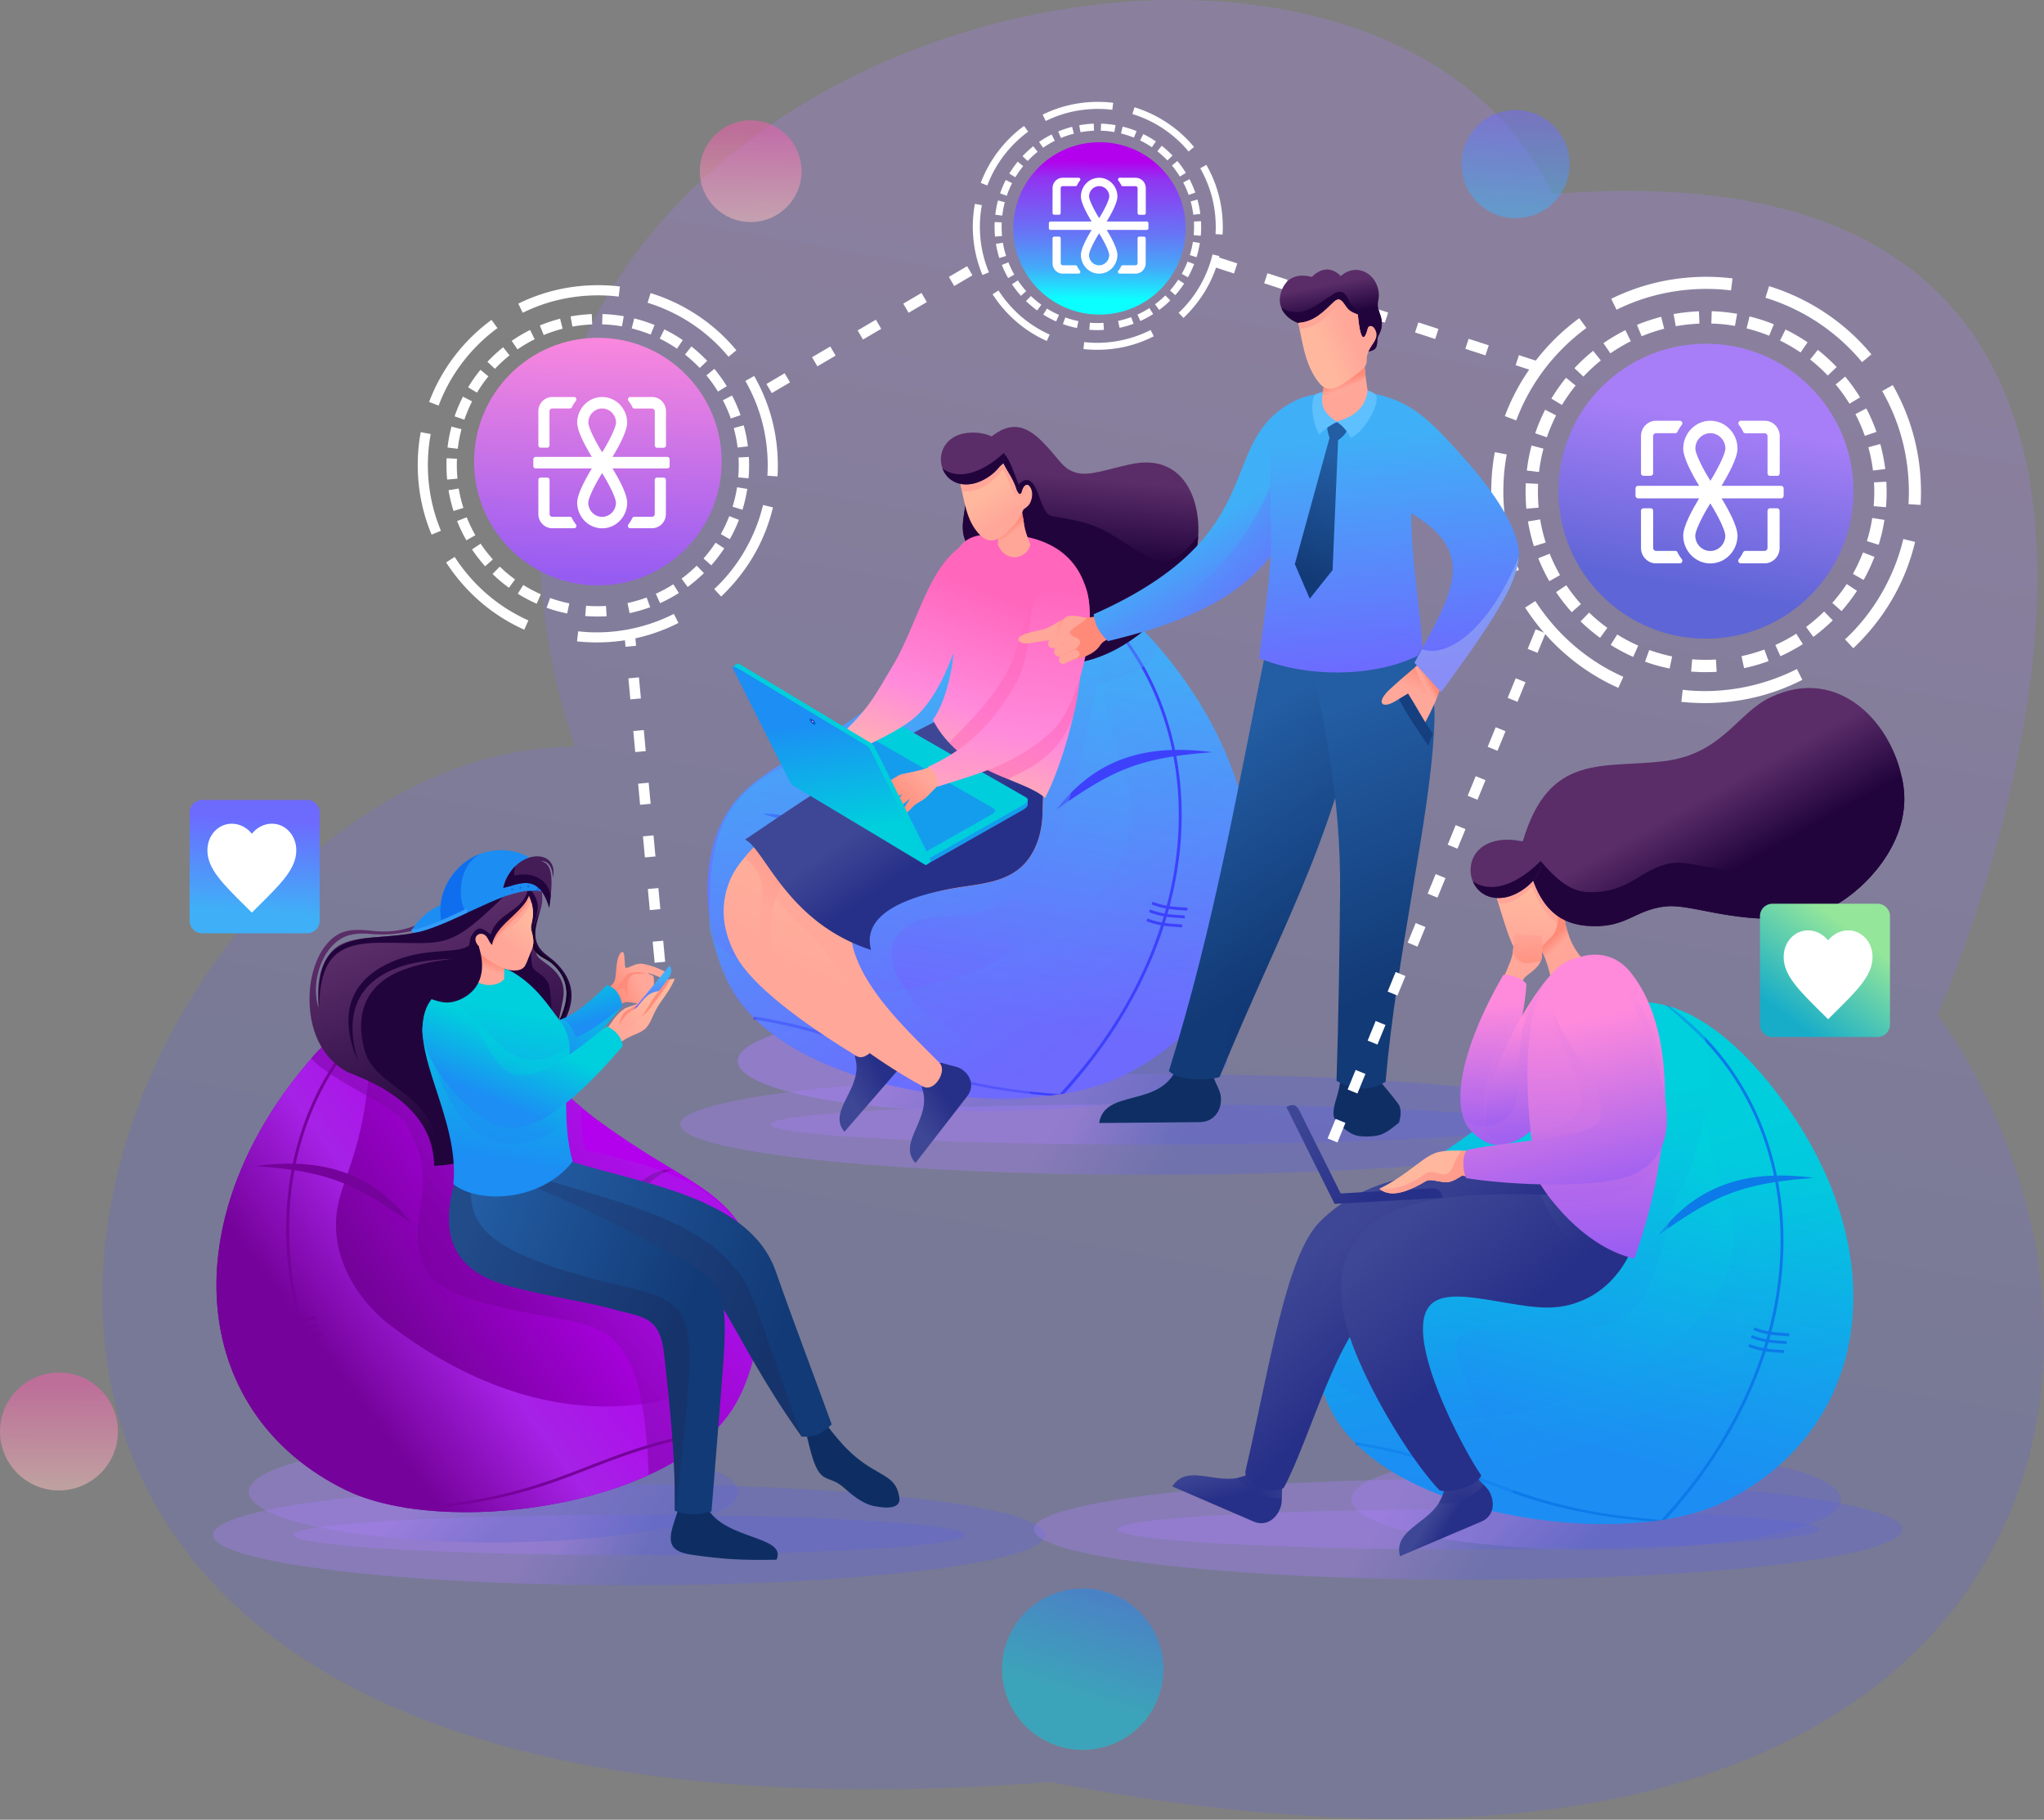 <svg width="975" height="868" fill="none" xmlns="http://www.w3.org/2000/svg"><rect width="100%" height="100%" fill="#808080" stroke="none"/><path opacity=".25" d="M500.875 850.036c472.139 91.637 542.155-197.795 423.434-365.98 0 0 187.971-421.166-183.731-391.487-92.409-194.136-578.276-71.881-466.453 263.586-234.517 0-441.855 545.908 226.75 493.881z" fill="url(#prefix__paint0_linear_7787_272)"/><path fill-rule="evenodd" clip-rule="evenodd" d="M311.334 449.182l5.017-.466.932 10.049-5.017.466-.932-10.049zM297.9 303.362l.482 5.141 5.031-.466-.481-5.141-5.032.466zm1.863 20.206l5.018-.466.931 10.049-5.032.466-.932-10.049h.015zm2.315 25.129l5.016-.466.932 10.049-5.016.466-.932-10.049zm2.314 25.129l5.032-.466.932 10.049-5.032.466-.932-10.049zm2.314 25.114l5.016-.466.932 10.048-5.032.466-.931-10.048h.015zm2.315 25.129l5.031-.466.932 10.048-5.032.466-.931-10.048zM374.282 178.044l2.547 4.349-8.698 5.109-2.546-4.348 8.697-5.11zm87.035-51.081l2.547 4.349-8.698 5.109-2.546-4.348 8.697-5.11zm-21.759 12.766l2.547 4.349-8.697 5.11-2.547-4.349 8.697-5.11zm-21.759 12.767l2.547 4.348-8.697 5.11-2.547-4.349 8.697-5.109zm-21.758 12.782l2.547 4.348-8.698 5.11-2.547-4.349 8.698-5.109zM722.965 174.21l1.568-4.799 9.599 3.122-1.569 4.799-9.598-3.122zm-143.521-46.748l9.179 2.998 1.568-4.799-9.178-2.998-1.569 4.799zm23.576 7.672l1.568-4.799 9.599 3.122-1.569 4.799-9.598-3.122zm23.98 7.828l1.569-4.799 9.597 3.122-1.568 4.799-9.598-3.122zm23.995 7.812l1.568-4.799 9.599 3.122-1.569 4.799-9.598-3.122zm23.995 7.812l1.569-4.799 9.598 3.122-1.569 4.799-9.598-3.122zm23.98 7.812l1.569-4.799 9.598 3.122-1.569 4.799-9.598-3.122z" fill="#fff"/><path fill-rule="evenodd" clip-rule="evenodd" d="M500.703 159.582c-10.064-4.488-18.435-11.788-24.415-21.028l-2.826 1.817c6.321 9.784 15.205 17.518 25.859 22.271l1.382-3.06zm48.161-2.174c-9.629 4.908-20.935 7.036-31.683 5.762l-.388 3.339c11.679 1.212 23.11-.761 33.578-6.104l-1.522-2.997h.015zm-77.126-27.505c-2.904-6.989-4.302-14.133-4.333-21.697 0-3.417.295-6.973.947-10.328l-3.308-.637c-.699 3.557-.994 7.346-1.01 10.965.031 8.014 1.523 15.578 4.598 22.986l3.106-1.289zm-.761-41.452c3.82-10.25 10.67-19.18 19.476-25.657l-1.989-2.718c-9.334 6.849-16.586 16.323-20.64 27.179l3.138 1.196h.015zm27.847-30.736c7.812-3.852 16.152-5.73 24.849-5.762 2.315 0 4.628.124 6.911.42l.42-3.34c-2.439-.31-4.877-.434-7.331-.45-9.194.031-18.062 2.035-26.325 6.104l1.476 3.028zm41.328-3.323a56.394 56.394 0 0126.805 17.86l2.595-2.143c-7.346-8.915-17.364-15.531-28.391-18.932l-.994 3.215h-.015zm32.382 25.905c4.907 8.635 7.361 17.985 7.392 27.909a51.06 51.06 0 01-.109 3.464l3.355.217c.078-1.227.109-2.438.109-3.681-.031-10.499-2.641-20.439-7.844-29.57l-2.919 1.661h.016zm5.855 41.048c-2.516 10.515-8.232 20.486-16.168 27.847l2.298 2.47c8.496-8.092 14.413-18.078 17.147-29.509l-3.262-.792-.015-.016zM526.36 154.008c-2.174.14-4.302.109-6.476-.062l-.28 3.355c2.314.186 4.644.217 6.958.062l-.202-3.355zm-11.959-.838a45.401 45.401 0 01-6.243-1.755l-1.149 3.168c2.05.792 4.55 1.444 6.709 1.879l.699-3.292h-.016zm-9.256-2.951a47.067 47.067 0 01-5.731-3.029l-1.786 2.858a48.6 48.6 0 006.15 3.261l1.367-3.075v-.015zm-8.418-4.861a47.063 47.063 0 01-4.97-4.163l-2.345 2.408a47.253 47.253 0 005.327 4.472l1.988-2.717zm-7.221-6.492a49.098 49.098 0 01-3.992-5.126l-2.796 1.864a50.049 50.049 0 004.271 5.498l2.517-2.236zm-5.685-7.89a45.806 45.806 0 01-2.811-5.84l-3.122 1.243a50.656 50.656 0 003.013 6.274l2.92-1.662v-.015zm-3.914-8.884a49.087 49.087 0 01-1.522-6.305l-3.324.543c.389 2.314.917 4.52 1.616 6.756l3.215-.994h.015zm-1.926-9.52a47.719 47.719 0 01-.155-6.492l-3.355-.171a49.761 49.761 0 00.171 6.958l3.355-.295h-.016zm.109-9.723a44.58 44.58 0 011.211-6.383l-3.245-.854a48.486 48.486 0 00-1.29 6.834l3.339.403h-.015zm2.143-9.489a44.814 44.814 0 012.532-5.98l-2.997-1.537a49.657 49.657 0 00-2.718 6.414l3.183 1.103zm4.101-8.806a46.539 46.539 0 013.727-5.311l-2.61-2.128a53.727 53.727 0 00-4.006 5.684l2.873 1.74.016.015zm5.87-7.75a48.95 48.95 0 014.753-4.41l-2.097-2.625a52.611 52.611 0 00-5.11 4.721l2.454 2.299v.015zm7.346-6.336a47.894 47.894 0 015.576-3.309l-1.491-3.013a50.442 50.442 0 00-5.979 3.541l1.894 2.78zm8.527-4.66a45.307 45.307 0 016.15-2.05l-.823-3.261a49.117 49.117 0 00-6.601 2.205l1.274 3.106zm9.318-2.749a50.206 50.206 0 016.446-.714l-.125-3.355a49.275 49.275 0 00-6.911.761l.59 3.308zm9.707-.714c2.035.047 4.457.264 6.445.652l.59-3.308c-2.252-.388-4.643-.652-6.926-.699l-.109 3.355zm9.614 1.305a45.3 45.3 0 016.165 2.003l1.274-3.106c-2.143-.886-4.38-1.584-6.616-2.143l-.823 3.261v-.015zm9.132 3.323a45.784 45.784 0 015.606 3.262l1.895-2.78a47.3 47.3 0 00-6.01-3.495l-1.491 3.013zm8.216 5.187a47.428 47.428 0 014.799 4.365l2.438-2.33c-1.63-1.677-3.308-3.23-5.14-4.675l-2.097 2.625v.015zm6.958 6.787a46.516 46.516 0 013.774 5.265l2.873-1.74a48.337 48.337 0 00-4.054-5.668l-2.593 2.143zm5.389 8.092a46.537 46.537 0 012.578 5.933l3.184-1.103a50.663 50.663 0 00-2.765-6.399l-2.982 1.553-.015.016zm3.541 9.039a44.7 44.7 0 011.258 6.352l3.339-.404a48.812 48.812 0 00-1.352-6.833l-3.245.87v.015zm1.553 9.598a47.693 47.693 0 01-.093 6.492l3.355.295c.217-2.298.217-4.644.108-6.958l-3.354.171h-.016zm-.497 9.707a43.611 43.611 0 01-1.46 6.305l3.215.994a48.316 48.316 0 001.568-6.787l-3.323-.528v.016zm-2.516 9.381c-.823 2.034-1.677 3.944-2.764 5.855l2.919 1.662c1.165-2.051 2.097-4.116 2.966-6.306l-3.136-1.211h.015zm-4.458 8.635a46.925 46.925 0 01-3.929 5.156l2.517 2.236a50.44 50.44 0 004.224-5.529l-2.812-1.848v-.015zm-6.15 7.517a47.574 47.574 0 01-4.938 4.224l2.003 2.702a50.403 50.403 0 005.281-4.519l-2.346-2.407zm-7.61 6.041a46.945 46.945 0 01-5.699 3.091l1.382 3.059a48.268 48.268 0 006.119-3.308l-1.802-2.842zm-8.697 4.318c-2.05.761-4.1 1.335-6.228 1.801l.699 3.293a49.195 49.195 0 006.678-1.941l-1.149-3.153z" fill="#fff"/><path fill-rule="evenodd" clip-rule="evenodd" d="M285.18 161.121c32.615 0 59.064 26.434 59.064 59.049 0 32.614-26.433 59.064-59.064 59.064-32.63 0-59.048-26.434-59.048-59.064 0-32.631 26.433-59.049 59.048-59.049z" fill="url(#prefix__paint1_linear_7787_272)"/><path fill-rule="evenodd" clip-rule="evenodd" d="M252.052 295.942c-14.49-6.476-26.558-16.975-35.162-30.285l-4.084 2.609c9.116 14.087 21.913 25.238 37.258 32.087l1.988-4.411zm69.393-3.121c-13.869 7.066-30.162 10.126-45.646 8.309l-.559 4.814c16.82 1.74 33.283-1.103 48.379-8.79l-2.174-4.333zm-111.108-39.635c-4.178-10.064-6.197-20.346-6.244-31.248.016-4.924.419-10.049 1.367-14.895l-4.753-.916c-1.009 5.125-1.429 10.592-1.445 15.795.047 11.539 2.191 22.458 6.617 33.112l4.473-1.864-.015.016zm-1.103-59.717c5.513-14.769 15.375-27.645 28.064-36.963l-2.857-3.914c-13.435 9.862-23.903 23.514-29.743 39.153l4.536 1.724zm40.116-44.278c11.244-5.545 23.265-8.263 35.799-8.309 3.323 0 6.662.186 9.955.605l.605-4.814c-3.51-.45-7.035-.637-10.56-.637-13.264.047-26.03 2.935-37.927 8.806l2.128 4.349zm59.546-4.768a81.172 81.172 0 0138.609 25.735l3.743-3.076c-10.576-12.844-25.02-22.38-40.909-27.272l-1.443 4.628v-.015zm46.654 37.305c7.083 12.44 10.608 25.906 10.654 40.21 0 1.661-.046 3.323-.155 4.985l4.83.311c.109-1.771.155-3.526.155-5.296-.046-15.128-3.789-29.432-11.291-42.602l-4.208 2.392h.015zm8.433 59.142c-3.618 15.142-11.865 29.524-23.296 40.116l3.309 3.557c12.238-11.664 20.764-26.046 24.709-42.508l-4.706-1.15-.016-.015zM289.078 289.032a66.867 66.867 0 01-9.505-.093l-.419 4.908c3.401.264 6.787.311 10.203.093l-.295-4.923.016.015zm-17.504-1.226a66.583 66.583 0 01-9.147-2.563l-1.693 4.628c2.997 1.165 6.663 2.112 9.816 2.765l1.024-4.815v-.015zm-13.573-4.334a71.069 71.069 0 01-8.403-4.441l-2.609 4.177a71.272 71.272 0 009.008 4.768l2.004-4.504zm-12.332-7.097c-2.516-1.817-5.063-3.93-7.268-6.104l-3.449 3.526a73.556 73.556 0 007.813 6.569l2.904-3.976v-.015zm-10.576-9.536a69.69 69.69 0 01-5.84-7.502l-4.1 2.734c1.879 2.826 3.991 5.513 6.259 8.045l3.681-3.277zm-8.341-11.54c-1.599-2.78-2.92-5.591-4.131-8.557l-4.581 1.801a71.24 71.24 0 004.426 9.179l4.286-2.423zm-5.715-13.03a70.245 70.245 0 01-2.221-9.241l-4.861.808a74.706 74.706 0 002.376 9.908l4.706-1.46v-.015zm-2.827-13.947a69.373 69.373 0 01-.232-9.505l-4.924-.248c-.17 3.386-.062 6.818.233 10.188l4.908-.435h.015zm.156-14.242a66.06 66.06 0 011.771-9.349l-4.769-1.258a70.861 70.861 0 00-1.894 10.002l4.892.59v.015zm3.137-13.884a68.495 68.495 0 013.696-8.744l-4.379-2.252a72.478 72.478 0 00-3.976 9.396l4.659 1.6zm6.011-12.906a69.108 69.108 0 015.466-7.781l-3.821-3.107c-2.143 2.656-4.1 5.405-5.855 8.34l4.21 2.548zm8.588-11.354a66.797 66.797 0 016.973-6.445L240 165.639c-2.656 2.159-5.141 4.427-7.486 6.927l3.588 3.386v-.016zm10.778-9.287a69.783 69.783 0 018.17-4.846l-2.19-4.41c-3.06 1.522-5.948 3.261-8.775 5.202l2.78 4.07.015-.016zm12.487-6.834a68.208 68.208 0 019.008-3.013l-1.196-4.783c-3.324.87-6.492 1.91-9.676 3.23l1.864 4.566zm13.667-4.022c3.168-.575 6.228-.885 9.443-1.041l-.187-4.923c-3.432.14-6.739.513-10.125 1.103l.869 4.845v.016zm14.196-1.056c2.982.062 6.523.388 9.442.947l.87-4.845c-3.308-.575-6.802-.948-10.157-1.026l-.155 4.924zm14.102 1.926a68.792 68.792 0 019.038 2.935l1.864-4.566c-3.137-1.289-6.414-2.33-9.706-3.153l-1.196 4.784zm13.372 4.861a66.73 66.73 0 018.216 4.783l2.78-4.069c-2.78-1.91-5.778-3.634-8.806-5.125l-2.19 4.411zm12.036 7.594a70.445 70.445 0 017.036 6.399l3.572-3.401c-2.376-2.47-4.846-4.737-7.533-6.849l-3.075 3.851zm10.204 9.94a67.86 67.86 0 015.529 7.719l4.209-2.547c-1.755-2.889-3.79-5.684-5.933-8.294l-3.805 3.138v-.016zm7.874 11.866a66.31 66.31 0 013.775 8.697l4.659-1.6a70.554 70.554 0 00-4.069-9.365l-4.365 2.268zm5.187 13.248a67.534 67.534 0 011.848 9.318l4.893-.59a70.29 70.29 0 00-1.988-10.002l-4.753 1.289v-.015zm2.284 14.04a71.96 71.96 0 01-.14 9.504l4.907.435c.311-3.37.327-6.818.156-10.188l-4.923.249zm-.715 14.241c-.481 3.076-1.196 6.275-2.128 9.241l4.706 1.46c1.009-3.23 1.77-6.6 2.299-9.94l-4.861-.776-.016.015zm-3.696 13.745c-1.196 2.998-2.469 5.778-4.038 8.589l4.286 2.423c1.709-3.013 3.076-6.026 4.349-9.226l-4.597-1.786zm-6.523 12.642a69.556 69.556 0 01-5.762 7.548l3.681 3.277c2.268-2.562 4.302-5.249 6.196-8.091l-4.115-2.718v-.016zm-9.024 10.996a71.907 71.907 0 01-7.221 6.182l2.919 3.96a74.844 74.844 0 007.751-6.616l-3.449-3.526zm-11.151 8.868a67.557 67.557 0 01-8.356 4.52l2.035 4.488a72.246 72.246 0 008.961-4.845l-2.64-4.163zm-12.751 6.321c-2.997 1.103-6.01 1.957-9.116 2.641l1.025 4.814c3.339-.73 6.6-1.662 9.8-2.842l-1.693-4.628-.016.015z" fill="#fff"/><path fill-rule="evenodd" clip-rule="evenodd" d="M813.761 163.949c38.858 0 70.354 31.497 70.354 70.355 0 38.859-31.496 70.355-70.354 70.355-38.859 0-70.355-31.496-70.355-70.355 0-38.858 31.496-70.355 70.355-70.355z" fill="url(#prefix__paint2_linear_7787_272)"/><path fill-rule="evenodd" clip-rule="evenodd" d="M774.325 322.842c-17.286-7.719-31.683-20.268-41.965-36.141l-4.861 3.122c10.888 16.82 26.139 30.099 44.45 38.284l2.376-5.265zm82.811-3.728c-16.54 8.434-35.985 12.084-54.467 9.925l-.667 5.746c20.065 2.081 39.727-1.32 57.728-10.499l-2.61-5.172h.016zm-132.587-47.291c-4.986-12.005-7.393-24.29-7.44-37.29.016-5.886.497-11.99 1.631-17.767l-5.684-1.087c-1.211 6.103-1.709 12.626-1.74 18.854.047 13.761 2.61 26.791 7.89 39.511l5.343-2.221zm-1.305-71.271c6.57-17.628 18.342-32.988 33.485-44.108l-3.417-4.675c-16.043 11.757-28.53 28.064-35.488 46.717l5.404 2.05.016.016zm47.866-52.821c13.419-6.616 27.77-9.862 42.71-9.924 3.961 0 7.952.217 11.881.73l.731-5.731c-4.178-.528-8.403-.761-12.612-.777-15.81.062-31.046 3.495-45.257 10.499l2.547 5.203zm71.039-5.7c18.062 5.56 33.997 16.168 46.064 30.705l4.458-3.681c-12.627-15.329-29.851-26.713-48.814-32.553l-1.724 5.529h.016zm55.678 44.527c8.449 14.832 12.657 30.907 12.719 47.975 0 1.988-.061 3.961-.185 5.949l5.777.357c.124-2.112.186-4.209.186-6.321-.062-18.063-4.535-35.131-13.465-50.833l-5.032 2.858v.015zm10.064 70.557c-4.318 18.063-14.164 35.224-27.8 47.866l3.944 4.24c14.615-13.915 24.788-31.077 29.478-50.739l-5.622-1.367zM818.51 314.593a81.251 81.251 0 01-11.337-.109l-.497 5.855c4.053.311 8.107.373 12.176.125l-.342-5.871zm-20.889-1.475a80.693 80.693 0 01-10.918-3.06l-2.004 5.529c3.573 1.398 7.952 2.516 11.711 3.293l1.211-5.747v-.015zm-16.183-5.157a81.199 81.199 0 01-10.017-5.311l-3.122 4.985a87.76 87.76 0 0010.747 5.7l2.392-5.374zm-14.723-8.48c-2.998-2.174-6.042-4.69-8.682-7.284l-4.1 4.209a87.739 87.739 0 009.318 7.828l3.464-4.753zm-12.612-11.368a84.305 84.305 0 01-6.958-8.946l-4.892 3.261c2.252 3.371 4.768 6.57 7.471 9.599l4.395-3.899-.016-.015zm-9.955-13.776a82.636 82.636 0 01-4.923-10.219l-5.467 2.158a86.702 86.702 0 005.281 10.95l5.109-2.905v.016zm-6.833-15.547a83.764 83.764 0 01-2.656-11.026l-5.809.962a86.111 86.111 0 002.843 11.819l5.622-1.755zm-3.371-16.649a83.78 83.78 0 01-.264-11.337l-5.87-.295c-.202 4.038-.078 8.138.279 12.145l5.855-.513zm.187-16.99a80.205 80.205 0 012.112-11.152l-5.684-1.491c-1.025 3.914-1.802 7.921-2.252 11.944l5.84.699h-.016zm3.743-16.572a82.186 82.186 0 014.41-10.437l-5.234-2.687a83.577 83.577 0 00-4.736 11.214l5.56 1.91zm7.175-15.391a83.89 83.89 0 016.523-9.288l-4.566-3.711a87.967 87.967 0 00-6.989 9.939l5.032 3.044v.016zm10.25-13.543a81.365 81.365 0 018.309-7.703l-3.665-4.597a86.39 86.39 0 00-8.93 8.262l4.286 4.038zm12.86-11.089a82.178 82.178 0 019.753-5.793l-2.608-5.265c-3.65 1.833-7.098 3.898-10.469 6.197l3.324 4.845v.016zm14.91-8.154a79.229 79.229 0 0110.747-3.587l-1.428-5.7c-3.961 1.04-7.751 2.283-11.54 3.851l2.221 5.436zm16.292-4.799c3.789-.683 7.439-1.056 11.275-1.242l-.233-5.871c-4.1.171-8.045.606-12.083 1.32l1.041 5.793zm16.944-1.258c3.557.078 7.781.451 11.275 1.134l1.041-5.793c-3.945-.683-8.107-1.134-12.114-1.227l-.187 5.871-.015.015zm16.82 2.299a81.526 81.526 0 0110.778 3.494l2.221-5.436c-3.743-1.537-7.641-2.78-11.57-3.758l-1.429 5.7zm15.965 5.793a82.094 82.094 0 019.801 5.7l3.323-4.846a83.4 83.4 0 00-10.514-6.119l-2.61 5.265zm14.367 9.054a81.651 81.651 0 018.402 7.642l4.255-4.054c-2.842-2.935-5.777-5.638-8.992-8.185l-3.665 4.597zm12.16 11.881a80.103 80.103 0 016.601 9.21l5.032-3.044c-2.097-3.448-4.519-6.787-7.082-9.893l-4.535 3.743-.016-.016zm9.412 14.149a78.924 78.924 0 014.504 10.39l5.56-1.91a85.756 85.756 0 00-4.846-11.182l-5.218 2.718v-.016zm6.197 15.811a82.173 82.173 0 012.205 11.104l5.84-.699a86.41 86.41 0 00-2.361-11.943l-5.668 1.538h-.016zm2.702 16.757c.187 3.805.156 7.548-.17 11.338l5.855.512c.373-4.022.388-8.122.186-12.16l-5.871.295v.015zm-.854 16.976c-.575 3.68-1.429 7.486-2.547 11.042l5.622 1.755a83.773 83.773 0 002.734-11.866l-5.809-.916v-.015zm-4.395 16.416c-1.429 3.572-2.936 6.88-4.831 10.25l5.11 2.904c2.035-3.587 3.666-7.19 5.188-11.011l-5.483-2.128.016-.015zm-7.781 15.096a82.283 82.283 0 01-6.881 9.008l4.396 3.898c2.702-3.044 5.141-6.274 7.393-9.66l-4.908-3.246zm-10.779 13.108a84.63 84.63 0 01-8.619 7.377l3.495 4.737a91.39 91.39 0 009.24-7.89l-4.1-4.209-.016-.015zm-13.294 10.592a79.045 79.045 0 01-9.971 5.389l2.423 5.358a88.72 88.72 0 0010.701-5.777l-3.137-4.97h-.016zm-15.22 7.548a80.128 80.128 0 01-10.888 3.153l1.212 5.746c3.976-.87 7.874-1.972 11.695-3.386l-2.019-5.529v.016z" fill="#fff"/><path style="mix-blend-mode:multiply" opacity=".35" d="M300.075 756.183c109.611 0 198.469-10.764 198.469-24.042 0-13.277-88.858-24.041-198.469-24.041-109.612 0-198.47 10.764-198.47 24.041 0 13.278 88.858 24.042 198.47 24.042z" fill="url(#prefix__paint3_linear_7787_272)"/><path style="mix-blend-mode:multiply" opacity=".35" fill-rule="evenodd" clip-rule="evenodd" d="M300.075 741.724c88.463 0 160.169-4.287 160.169-9.583s-71.706-9.582-160.169-9.582c-88.464 0-160.17 4.286-160.17 9.582 0 5.296 71.706 9.583 160.17 9.583z" fill="url(#prefix__paint4_linear_7787_272)"/><path style="mix-blend-mode:multiply" opacity=".35" fill-rule="evenodd" clip-rule="evenodd" d="M235.389 735.713c64.485 0 116.746-10.763 116.746-24.042 0-13.279-52.277-24.042-116.746-24.042-64.468 0-116.745 10.763-116.745 24.042 0 13.279 52.277 24.042 116.745 24.042z" fill="url(#prefix__paint5_linear_7787_272)"/><path fill-rule="evenodd" clip-rule="evenodd" d="M346.67 576.399c-12.952-13.496-31.434-19.864-61.766-42.213-10.747-7.921-20.423-17.255-28.639-28.763-19.056-26.682-39.06-35.597-58.505-32.568-18.963 2.966-37.398 17.301-53.907 37.584-61.736 75.9-51.718 164.675 21.029 200.271 45.955 22.489 152.777 8.853 183.963-37.755 12.89-19.274 24.322-68.988-2.159-96.571l-.016.015z" fill="url(#prefix__paint6_linear_7787_272)"/><path fill-rule="evenodd" clip-rule="evenodd" d="M188.597 475.151c-15.733 5.452-30.923 18.265-44.776 35.286-61.735 75.9-51.718 164.675 21.029 200.271 32.584 15.951 95.763 13.714 140.881-5.529l.481-.217c18.295-7.874 33.593-18.575 42.586-32.009 4.255-6.352 8.355-16.028 10.98-27.133-21.014 22.272-91.415 48.457-172.999-13.17-18.358-13.869-29.928-35.938-25.626-57.526 2.935-14.708 11.602-26.418 14.91-63.724.792-8.93 0-24.414 12.518-36.264l.016.015z" fill="url(#prefix__paint7_linear_7787_272)"/><path fill-rule="evenodd" clip-rule="evenodd" d="M133.742 630.354c3.199-.233 5.871-.357 8.542-.73-4.597-17.41-6.367-34.587-5.575-51.003.341-7.02 1.133-13.916 2.391-20.625-5.125-.746-10.794-1.336-17.208-1.802 6.088-.808 12.021-1.211 17.783-1.103 5.84-28.157 19.646-53.022 39.883-71.488 3.495-3.2 7.362-6.353 11.26-9.148l1.864-.528c-3.836 2.764-8.728 7.517-12.207 10.685-19.973 18.218-33.609 42.741-39.418 70.51 21.075.668 39.744 8.278 55.104 28.344-21.076-14.816-33.236-21.774-55.709-25.269a149.648 149.648 0 00-2.377 20.486c-.776 16.338.995 33.422 5.576 50.724 2.112-.373 4.271-.948 6.725-1.911l.497 1.274c-2.516.978-4.721 1.568-6.865 1.957.218.807.435 1.599.668 2.407a34.402 34.402 0 006.927-1.941l.497 1.273c-2.594 1.01-4.846 1.6-7.036 1.988.295.979.59 1.973.901 2.951a34.907 34.907 0 006.88-1.926l.497 1.274a36.185 36.185 0 01-6.958 1.972c6.228 19.352 15.997 38.858 29.649 57.822 5.389 7.486 12.083 15.484 18.715 22.768 41.887-2.935 64.437-11.648 86.056-20.004 16.634-6.43 33.422-12.906 59.732-17.068l.217 1.351c-26.185 4.147-42.896 10.608-59.467 17.006-21.138 8.169-41.965 16.277-81.91 19.414-.683-.078-3.743-.513-4.628-.683v.031a19.694 19.694 0 01-2.268-.327 251.354 251.354 0 01-17.565-21.665c-13.792-19.15-23.639-38.859-29.913-58.396-2.718.388-5.436.512-8.698.761l-.108-1.367c3.137-.233 5.762-.357 8.387-.714a90.506 90.506 0 01-.885-2.951c-2.687.372-5.389.497-8.62.745l-.109-1.367c3.122-.233 5.731-.357 8.34-.698-.233-.793-.45-1.6-.668-2.392-2.749.404-5.498.528-8.806.776l-.108-1.366.015-.047zm140.602-37.756c26.154-3.028 25.532-28.048 45.986-34.665-20.05-.108-27.908 29.183-45.986 34.665zm29.368 12.456c12.58-2.578 19.336-2.547 31.668-.109-11.043-6.088-22.365-4.845-31.668.109zm-.124-.109c13.761-9.132 20.066-10.343 34.867-11.011-14.599-3.883-25.346 1.429-34.867 11.011zm1.211-1.258c11.54-11.819 17.457-14.319 31.777-18.078-15.096-.729-24.477 6.71-31.777 18.078z" fill="#75029A"/><path style="mix-blend-mode:multiply" opacity=".5" fill-rule="evenodd" clip-rule="evenodd" d="M175.581 485.324c-10.203 4.271-22.97 13.682-27.116 19.538 8.945 10.436 40.054 22.892 44.651 30.704 20.392 34.727-3.246 44.03 10.514 71.116 4.256 8.387 21.433 14.257 45.351 19.057 24.88 5 37.988 4.814 47.446 17.534 8.154 10.949 11.773 29.307 13.031 60.244 20.439-9.349 33.857-20.858 42.71-36.249 4.426-7.688 7.269-18.451 9.707-26.76.264-52.696-5.715-76.163-82.484-91.772-2.268-8.93-2.579-15.81-1.709-20.687l-29.183-21.448c-37.88-32.506-24.228-41.654-72.902-21.308l-.016.031z" fill="url(#prefix__paint8_linear_7787_272)"/><path fill-rule="evenodd" clip-rule="evenodd" d="M214.127 422.904c-3.991 9.381-3.821 11.415-7.828 14.009-4.022 2.578-12.953 8.946-28.748 7.098-3.758-.435-6.693-.715-10.778-.156-11.819 1.631-17.954 16.121-18.932 27.971-1.243 15.065 3.199 30.845 16.835 38.968 4.318 2.578 42.105 12.844 42.415 45.303 28.189-.606 50.709-21.37 61.44-79.394 2.532-13.729-10.421-17.068-12.3-20.92-2.485-5.047-1.522-11.213 1.771-22.473.435-1.507.652-2.998.683-4.457.093-3.79-1.025-7.284-2.438-10.049-7.253-14.273-33.749-15.609-42.12 4.1zm-7.129 18.435c-13.792 8.853-38.718 1.911-48.317 11.99-4.503 4.737-8.138 12.611-6.693 27.505-4.396-13.465 2.764-32.009 15.065-34.851 3.727-.87 6.29-.761 9.971-.466 11.756.948 20.003-1.413 29.974-4.178z" fill="url(#prefix__paint9_linear_7787_272)"/><path fill-rule="evenodd" clip-rule="evenodd" d="M252.037 423.106c-1.771 12.239-14.552 11.183-17.985 22.722-5.513-4.985-7.035-2.826-9.38.916-.326.529-.528 2.237-.839 4.116-4.395 3.821-16.137 1.678-29.167 5.265-18.622 5.11-37.585 18.994-23.669 50.771-11.571-36.7 14.598-46.438 33.639-48.69 4.038-.481 7.921-.792 11.695-.947-11.772 1.46-20.423 3.696-26.62 6.43-11.524 5.063-21.323 16.136-15.965 36.792 5.265 20.237 35.24 19.43 36.14 53.613 40.241-3.945 57.713-46.655 52.324-82.578-1.072-7.082-7.781-7.191-8.387-11.027-1.304-8.107.839-16.012.746-17.301-.404-5.11 6.072-10.794-2.548-20.051l.016-.031z" fill="#22043D"/><path fill-rule="evenodd" clip-rule="evenodd" d="M257.692 432.949c-6.43 19.616 1.756 20.781 7.331 26.123 14.956 14.397 5.327 29.307-7.269 43.766 7.067-12.549 20.719-29.664 5.793-43.082-5.482-4.924-15.235-3.526-5.839-26.807h-.016z" fill="#25063F"/><path fill-rule="evenodd" clip-rule="evenodd" d="M257.848 433.522c-7.3 21.309.279 20.035 5.839 25.393 14.956 14.398 5.638 26.279-5.933 43.922 7.067-12.549 20.719-29.664 5.793-43.083-5.482-4.923-15.08-2.935-5.699-26.232z" fill="#150226"/><path fill-rule="evenodd" clip-rule="evenodd" d="M204.374 443.172c-6.679 2.593-17.504 3.23-27.18 4.069-18.994 1.662-26.542 9.582-24.957 33.64.248-24.772 9.333-31.015 28.778-31.171 31.621-.248 32.227 4.489 59.887-22.675-10.654-4.659-27.785 12.72-36.528 16.121v.016z" fill="#22043D"/><path fill-rule="evenodd" clip-rule="evenodd" d="M391.537 676.118c7.516 9.723 13.247 17.674 24.351 24.29 7.735 4.598 11.944 5.98 13.109 13.994.715 4.861-4.985 5.451-12.13 3.991-5.575-1.134-10.903-5.669-14.319-8.759-4.551-4.1-7.797-3.448-10.577-5.948-4.488-4.039-6.196-16.355-8.044-22.163l7.61-5.405zM337.552 719.563c8.526 15.019 38.004 13.015 32.848 24.43-16.664.311-25.968-.248-40.645-2.407-13.667-2.019-10.234-9.396-6.46-20.858l1.46-5.7 12.797 4.535z" fill="#0E2E63"/><path fill-rule="evenodd" clip-rule="evenodd" d="M267.398 552.416c35.55 12.13 89.738 17.131 102.69 54.141 8.605 24.585 17.628 48.052 26.636 72.855-4.442 4.333-8.045 6.182-14.335 5.855-18.498-26.092-27.179-43.952-36.855-60.166-19.134-32.056-67.296-38.377-100.361-50.15l-6.15-25.75 28.375 3.215z" fill="url(#prefix__paint10_linear_7787_272)"/><path fill-rule="evenodd" clip-rule="evenodd" d="M255.704 561.192c35.55 12.13 87.393 20.066 102.986 57.06 3.82 9.086 14.614 42.431 23.715 67.001-18.497-26.092-27.179-43.953-36.854-60.167-19.135-32.056-67.296-38.377-100.361-50.149l-6.15-25.75 16.679 11.989-.015.016z" fill="#1E2353" opacity=".3"/><path fill-rule="evenodd" clip-rule="evenodd" d="M217.965 560.319c-8.076 25.362-4.582 44.636 23.483 52.712 17.627 5.063 39.308 8.092 49.667 11.074 15.314 4.395 23.67 2.982 25.751 22.24 2.764 25.486 5.389 48.674 4.97 74.315 6.119 2.175 11.228 2.097 17.549.295 1.786-22.939 4.241-51.578 5.778-73.104 2.485-34.742-2.671-37.802-24.647-49.807-22.862-12.471-47.618-24.756-70.961-33.92l-31.606-3.805h.016z" fill="url(#prefix__paint11_linear_7787_272)"/><path fill-rule="evenodd" clip-rule="evenodd" d="M217.965 560.319c-8.076 25.362-4.582 44.636 23.483 52.712 17.627 5.063 39.308 8.092 49.667 11.074 15.314 4.395 23.669 2.982 25.751 22.24 2.764 25.486 5.389 48.674 4.97 74.315 3.059-15.934 6.367-57.914 6.647-61.999 2.485-34.743-5.513-39.2-29.912-44.822-66.752-15.407-75.559-28.996-73.726-49.575l-6.88-3.945z" fill="#1E2353" opacity=".3"/><path fill-rule="evenodd" clip-rule="evenodd" d="M288.366 472.635c4.69-3.619 5.094-3.572 5.498-9.536.186-2.64.528-5.296 1.335-7.129 1.134-2.624 2.718-3.044 2.718 1.957.404 4.675-.326 4.411 4.582 2.392 2.858-1.18 4.877-.482 8.06.388 1.662.451 6.089 2.268 6.694 2.873 1.6 1.616.73 4.147-2.531 2.578-1.274-.605-3.65-1.553-5.933-2.112 2.034 1.429 2.78 1.01 2.951 1.817.497 2.547.202 7.145-1.522 10.018-3.153 5.234-8.729 1.506-11.726 2.143-2.066.435-3.339 1.662-8.573 5.125l-1.537-10.483-.016-.031z" fill="url(#prefix__paint12_linear_7787_272)"/><path fill-rule="evenodd" clip-rule="evenodd" d="M307.966 464.452c-4.209-.031-5.918-.233-7.02 1.103-2.392 2.904-1.647 7.268-1.321 10.685-2.034-4.954-1.366-5.979-6.507-3.261.932-1.476 5.436-8.03 6.399-8.434 1.957-.838 5.746-1.304 8.449-.077v-.016z" fill="#FF8C7B"/><path fill-rule="evenodd" clip-rule="evenodd" d="M228.137 488.477c22.628 46.391 50.164 13.605 68.739-8.759-.916-5.498-3.4-8.682-7.33-9.831-14.614 14.397-32.739 28.67-42.959 5.265-8.464-14.879-23.668 2.656-18.45 13.341v-.016z" fill="url(#prefix__paint13_linear_7787_272)"/><path style="mix-blend-mode:multiply" opacity=".5" fill-rule="evenodd" clip-rule="evenodd" d="M228.138 488.477c22.628 46.391 50.164 13.745 68.739-8.619-10.778 9.287-17.814 13.341-22.318 14.971-1.305-3.758-1.91-6.041-6.243-8.821-9.008 3.634-15.795 2.718-21.728-10.856-8.464-14.879-23.653 2.656-18.45 13.341v-.016z" fill="url(#prefix__paint14_linear_7787_272)"/><path fill-rule="evenodd" clip-rule="evenodd" d="M244.459 463.626c11.307 6.663 16.976 15.873 22.132 22.598 5.436 7.082 6.445 14.071 3.525 23.482-.233 14.32-.776 31.311 3.044 44.295-14.925 19.211-44.93 20.454-56.904 10.825 3.152-31.575-21.356-62.699-12.954-83.821 4.675-11.741 27.785-25.237 41.157-17.363v-.016z" fill="url(#prefix__paint15_linear_7787_272)"/><path style="mix-blend-mode:multiply" opacity=".5" fill-rule="evenodd" clip-rule="evenodd" d="M271.718 499.47c.202 7.409-1.771 16.867-1.709 26.154.016 3.355.031 6.694.264 9.925-5.405 4.674-43.75 32.102-63.521-29.292-2.951-9.163-.793-24.088 13.931-22.908 12.253.979 20.439 35.877 51.035 16.121z" fill="url(#prefix__paint16_linear_7787_272)"/><path fill-rule="evenodd" clip-rule="evenodd" d="M297.794 481.209c1.274-.854 3.23-1.165 5.948-2.283 8.262-6.244 11.027-12.005 18.14-12.068-1.708 4.225-4.146 7.502-6.678 11.074-3.805 5.374-4.209 9.241-6.834 12.192-3.262 3.68-9.598 3.292-16.245 10.592l-4.396-7.75c3.169-3.308 5.095-8.433 10.08-11.757h-.015z" fill="url(#prefix__paint17_linear_7787_272)"/><path fill-rule="evenodd" clip-rule="evenodd" d="M300.435 481.271c1.414-.59 1.259-1.165 3.961-2.283 8.263-6.243 10.142-10.685 15.282-11.772-1.413 3.339-6.709 9.707-9.241 13.279-3.805 5.358-4.721 3.603-7.346 6.569-.016.031-6.259 1.041-8.06 2.035 1.04-2.718 1.149-6.011 5.389-7.812l.015-.016z" fill="#FF8C7B"/><path fill-rule="evenodd" clip-rule="evenodd" d="M319.428 460.461c1.724 3.013.653 4.737-3.059 9.614-2.967 3.882-7.455 9.194-10.701 13.077-3.588 4.286-5.716 4.969-7.641 3.308 7.175-8.635 14.443-17.193 21.401-25.999z" fill="url(#prefix__paint18_linear_7787_272)"/><path fill-rule="evenodd" clip-rule="evenodd" d="M295.03 489.099c3.091-4.364 3.899-5.917 8.636-8.418 5.078-6.399 6.538-7.361 10.825-7.967-3.386 3.432-5.623 8.573-8.418 12.145l-4.24 4.24-5.42 4.395-1.398-4.395h.015z" fill="url(#prefix__paint19_linear_7787_272)"/><path fill-rule="evenodd" clip-rule="evenodd" d="M226.569 488.819c6.662 11.912 11.089 21.277 18.109 23.451 9.691 2.998 20.671-3.494 44.728-22.752 4.489 1.988 7.27 5.466 7.611 9.504-8.961 10.422-27.024 30.736-42.819 36.886-8.262 3.215-16.152 2.982-24.197-2.671-8.263-5.809-17.829-15.717-23.84-26.899-5.187-9.661-8.107-19.88 2.159-27.645 5.265-3.976 11.741-1.491 18.249 10.126z" fill="url(#prefix__paint20_linear_7787_272)"/><path fill-rule="evenodd" clip-rule="evenodd" d="M228.82 449.21c.171 6.026-1.196 11.493-3.851 16.929 4.146 5.156 12.967 4.535 15.546.792-.031-2.672-.171-5.141-.063-7.859l-11.632-9.862z" fill="#FFA698"/><path fill-rule="evenodd" clip-rule="evenodd" d="M228.82 449.212c.077 2.889-.187 5.653-.793 8.34.575 5.902 10.655 11.322 12.441 6.958-.047-1.802-.078-3.557 0-5.452l-11.633-9.862-.015.016z" fill="url(#prefix__paint21_linear_7787_272)"/><path fill-rule="evenodd" clip-rule="evenodd" d="M252.332 427.312c1.833 4.163 2.547 8.17 1.196 13.497-.341 1.351-.279 2.252 0 3.184 1.491 5.389 1.056 6.926-.653 10.809-1.661 3.774-1.894 5.855-3.432 7.005-1.584 1.18-3.696 1.196-5.467 1.056-3.619-.311-9.427-3.572-12.72-6.057-2.438-1.848-2.19-2.827-2.935-5.498-3.262-3.805-.482-5.824.808-5.886 3.696-.171 3.665 4.069 5.669 5.296.73-7.331 16.416-17.581 17.55-23.39l-.016-.016z" fill="#FFA698"/><path fill-rule="evenodd" clip-rule="evenodd" d="M253.482 430.464c.901 3.122 1.041 6.368.032 10.343-.342 1.352-.28 2.252 0 3.184 1.491 5.39 1.056 6.927-.653 10.81-.745 1.693-1.196 3.044-1.615 4.131-1.04 1.149-2.842 1.553-4.364.59-1.398-.885-2.61-2.873-2.547-5.886.046-2.128-4.038-4.147-4.613-6.414-.481-1.88 1.802-3.557 3.153-4.396 4.737-2.935 8.076-7.392 10.623-12.362h-.016z" fill="url(#prefix__paint22_linear_7787_272)"/><path fill-rule="evenodd" clip-rule="evenodd" d="M252.334 427.312c-3.34 8.651-16.013 13.683-17.551 23.39 4.691-9.629 17.038-14.863 17.551-23.39z" fill="#FF8F7F"/><path fill-rule="evenodd" clip-rule="evenodd" d="M228.277 451.201c6.585 20.004-7.968 26.76-14.661 27.008-7.812.28-16.153-8.169-24.415.901 12.129-25.936 16.416-6.927 39.061-27.909h.015z" fill="#22043D"/><path fill-rule="evenodd" clip-rule="evenodd" d="M220.745 435.889c-19.367 9.598-26.231 10.406-24.088 7.3 1.18-1.724 4.581-6.756 10.7-10.064 4.38-2.361 11.105-5.296 18.622-7.3l-5.249 10.064h.015z" fill="#1C8DF3"/><path fill-rule="evenodd" clip-rule="evenodd" d="M210.572 440.018c-2.935-15.111 6.678-28.328 18.451-32.723 13.589-5.095 33.453.543 31.325 19.693-.497-.575-1.133-1.647-2.702-1.957 1.46-15.05-19.771-14.941-17.069 2.562l.374-.077c-10.577 3.789-22.303 10.561-30.364 12.502h-.015z" fill="#1C8DF3"/><path fill-rule="evenodd" clip-rule="evenodd" d="M210.572 440.018c-2.935-15.112 6.678-28.329 18.451-32.724-11.664 6.43-10.499 24.694-6.197 28.08-4.519 2.034-8.728 3.805-12.254 4.659v-.015z" fill="#0F6EEE"/><path fill-rule="evenodd" clip-rule="evenodd" d="M222.965 435.266c-19.305 9.536-28.421 10.965-26.34 7.905 1.91.653 11.321-2.562 25.905-9.769l.435 1.864z" fill="#329CF9"/><path fill-rule="evenodd" clip-rule="evenodd" d="M258.238 425.121c-.435-1.444.45-2.888-.218-3.96-3.96-1.444-17.441.854-18.357 2.469-.264 1.119.233 2.485.901 3.961 4.877-1.538 11.647-3.696 17.658-2.47h.016z" fill="#1C8DF3"/><path fill-rule="evenodd" clip-rule="evenodd" d="M252.833 420.695c.667-.062 1.739-.124 2.391 0 1.491.264 1.988.823 2.081 2.019.109 1.382-.574 2.128-1.382 2.112a48.834 48.834 0 00-3.401.047l.311-4.163v-.015z" fill="#0F6EEE"/><path fill-rule="evenodd" clip-rule="evenodd" d="M251.498 420.82c.698-.062 2.034-.233 2.67-.109 3.231.575 2.61 3.883 1.103 3.976l-3.401.218-.372-4.085z" fill="#1C8DF3"/><path fill-rule="evenodd" clip-rule="evenodd" d="M251.963 422.265a.494.494 0 00-.419.559c.031.295.264.497.512.481a.495.495 0 00.42-.559c-.031-.295-.264-.497-.528-.481h.015zM248.188 422.838a.494.494 0 00-.419.559c.031.279.265.497.529.481a.494.494 0 00.419-.559c-.031-.295-.265-.497-.529-.481zM244.291 423.69a.495.495 0 00-.42.559c.031.295.264.497.528.482a.494.494 0 00.419-.559c-.031-.295-.263-.497-.527-.482z" fill="#0F6EEE"/><path fill-rule="evenodd" clip-rule="evenodd" d="M258.204 410.775c4.551 1.211 6.182 5.995 3.759 22.286-5.017-17.581-15.158-10.809-21.914-9.567 5.125-19.242 27.179-19.134 23.591-4.659.218-4.597-2.019-8.402-5.436-8.06z" fill="#441D57"/><path fill-rule="evenodd" clip-rule="evenodd" d="M262.833 425.995a129.275 129.275 0 01-.854 7.082c-5.017-17.581-15.159-10.81-21.915-9.567 1.211-4.551 3.371-8.014 5.902-10.468-.512 1.336-.838 2.749-.59 4.582 8.496-1.942 16.199 1.724 17.317 9.893.015-.528.078-1.025.155-1.507l-.015-.015z" fill="#22043D"/><path style="mix-blend-mode:multiply" opacity=".5" d="M468.662 530.118c64.477 0 116.747-10.764 116.747-24.042 0-13.278-52.27-24.042-116.747-24.042s-116.745 10.764-116.745 24.042c0 13.278 52.268 24.042 116.745 24.042z" fill="url(#prefix__paint23_linear_7787_272)"/><path style="mix-blend-mode:multiply" opacity=".35" d="M548.756 560.387c123.911 0 224.36-10.764 224.36-24.041 0-13.278-100.449-24.042-224.36-24.042-123.91 0-224.359 10.764-224.359 24.042 0 13.277 100.449 24.041 224.359 24.041z" fill="url(#prefix__paint24_linear_7787_272)"/><path style="mix-blend-mode:multiply" opacity=".35" d="M548.756 545.928c99.996 0 181.059-4.29 181.059-9.583 0-5.292-81.063-9.582-181.059-9.582-99.997 0-181.06 4.29-181.06 9.582 0 5.293 81.063 9.583 181.06 9.583z" fill="url(#prefix__paint25_linear_7787_272)"/><path fill-rule="evenodd" clip-rule="evenodd" d="M353.517 379.018c12.953-13.496 31.434-19.864 61.782-42.213 10.747-7.92 20.423-17.255 28.638-28.763 19.057-26.682 39.061-35.597 58.505-32.568 18.963 2.966 37.399 17.301 53.909 37.585 61.735 75.899 51.717 164.674-21.029 200.27-45.956 22.489-152.778 8.853-183.964-37.755-12.891-19.274-24.321-68.988 2.159-96.571v.015z" fill="url(#prefix__paint26_linear_7787_272)"/><path style="mix-blend-mode:multiply" opacity=".3" fill-rule="evenodd" clip-rule="evenodd" d="M511.575 277.785c15.733 5.452 30.922 18.264 44.776 35.286 61.735 75.9 51.718 164.674-21.029 200.271-32.584 15.951-95.764 13.714-140.881-5.529l-.497-.202c-18.296-7.874-33.594-18.575-42.586-32.009-4.255-6.352-8.355-16.028-10.98-27.132 21.013 22.271 91.414 48.456 172.998-13.17 18.358-13.87 29.928-35.939 25.626-57.527-2.935-14.708-11.601-26.418-14.909-63.723-.792-8.93 0-24.415-12.518-36.265z" fill="url(#prefix__paint27_linear_7787_272)"/><path fill-rule="evenodd" clip-rule="evenodd" d="M566.445 432.973c-3.199-.233-5.87-.357-8.542-.73 4.597-17.41 6.368-34.587 5.576-51.003-.342-7.02-1.134-13.916-2.392-20.625 5.125-.746 10.794-1.336 17.208-1.802-6.088-.808-12.021-1.211-17.783-1.103-5.84-28.157-19.646-53.022-39.883-71.488a123.556 123.556 0 00-11.26-9.148l-1.864-.528c3.836 2.764 8.728 7.517 12.207 10.685 19.973 18.218 33.609 42.741 39.418 70.51-21.076.668-39.744 8.278-55.104 28.344 21.075-14.816 33.236-21.774 55.709-25.268a149.615 149.615 0 012.377 20.485c.777 16.338-.994 33.422-5.576 50.724-2.112-.373-4.271-.948-6.725-1.911l-.497 1.274c2.516.978 4.722 1.569 6.865 1.957-.218.807-.435 1.6-.668 2.407a34.376 34.376 0 01-6.926-1.941l-.498 1.273c2.594 1.01 4.846 1.6 7.036 1.988-.295.979-.59 1.973-.901 2.951a34.907 34.907 0 01-6.88-1.926l-.497 1.274a36.205 36.205 0 006.958 1.972c-6.228 19.352-15.997 38.859-29.648 57.822-5.39 7.486-12.084 15.484-18.716 22.768-41.886-2.935-64.437-11.648-86.056-20.004-16.634-6.43-33.423-12.906-59.747-17.068l-.218 1.351c26.185 4.147 42.896 10.608 59.468 17.006 21.137 8.17 41.98 16.277 81.91 19.414.684-.078 3.743-.513 4.628-.683v.031a19.88 19.88 0 002.268-.326 251.518 251.518 0 0017.565-21.666c13.792-19.15 23.638-38.858 29.912-58.396 2.718.388 5.436.512 8.698.761l.108-1.367c-3.137-.233-5.761-.357-8.386-.714.31-.979.605-1.973.885-2.951 2.687.372 5.389.497 8.62.745l.108-1.366c-3.121-.233-5.731-.358-8.34-.699.233-.792.451-1.6.668-2.392 2.749.404 5.498.528 8.806.776l.109-1.366v-.047zm-140.617-37.755c-26.154-3.029-25.533-28.049-45.987-34.665 20.05-.109 27.91 29.182 45.987 34.665zm-29.369 12.455c-12.564-2.578-19.336-2.531-31.667-.108 11.042-6.089 22.364-4.846 31.667.108zm.125-.108c-13.761-9.133-20.067-10.344-34.867-11.012 14.599-3.883 25.346 1.429 34.867 11.012zm-1.196-1.258c-11.54-11.819-17.457-14.32-31.776-18.078 15.096-.73 24.476 6.709 31.776 18.078z" fill="#3D41FC"/><path style="mix-blend-mode:multiply" opacity=".5" fill-rule="evenodd" clip-rule="evenodd" d="M519.449 281.002c8.744 2.19 31.807 24.71 33.112 27.598-1.553 7.673-13.309 14.894-29.275 17.612-5.638 27.552-13.729 64.36-26.372 89.241-4.255 8.371-21.355 21.836-46.795 21.774-19.444-.046-36.342 13.714-14.599 39.387 11.851 13.977 49.559 29.431 56.859 46.623-12.953 4.256-59.887-3.789-63.21-4.441-23.374-4.629-44.481-15.531-46.795-16.789-15.826-8.558-26.76-18.901-34.354-32.087-4.427-7.688-7.269-18.451-9.707-26.76-.264-52.696 5.715-76.163 82.484-91.772 2.268-8.93 2.578-15.811 1.709-20.687l29.182-21.448c37.88-32.507 40.194-40.055 67.761-28.267v.016z" fill="url(#prefix__paint28_linear_7787_272)"/><path fill-rule="evenodd" clip-rule="evenodd" d="M418.233 492.953c3.199 1.413 6.476 1.77 8.666 3.23 4.349 2.936 6.289 8.636 2.251 13.279l-26.355 30.41c-8.511-10.22 9.349-20.812 5.125-35.255-.854-2.936 7.61-12.86 10.313-11.664z" fill="url(#prefix__paint29_linear_7787_272)"/><path fill-rule="evenodd" clip-rule="evenodd" d="M427.972 410.063c-22.427 2.734-53.039 8.231-49.373 25.548 4.379 20.672 22.659 39.806 38.377 57.434 3.323 3.727-3.246 13.869-8.62 10.576-23.824-14.614-49.544-32.863-57.604-48.208-7.129-13.543-7.097-25.89-1.77-37.305 9.101-19.507 59.188-53.038 90.995-66.395 9.241-1.413 25.517-11.648 31.621-5.482 4.007 4.054 1.32 22.706.916 29.276-.512 8.293-2.982 16.121-7.532 21.96-9.086 11.649-23.841 10.965-37.026 12.581l.016.015z" fill="url(#prefix__paint30_linear_7787_272)"/><path fill-rule="evenodd" clip-rule="evenodd" d="M427.973 410.063c-22.427 2.734-53.038 8.232-49.373 25.549 4.364 20.671 20.485 49 36.218 66.643-.264.372-.683.59-.916.761-12.208-6.182-27.335-16.774-39.465-29.882-11.896-12.859-13.154-29.881-11.026-46.499.901-7.067-2.563-13.434-8.387-17.333 11.912-15.298 32.988-26.915 53.038-37.771 10.39-5.622 52.277-36.699 63.568-25.284 4.007 4.053 1.32 22.706.916 29.276-.513 8.293-2.981 16.121-7.532 21.96-9.086 11.648-23.84 10.965-37.026 12.58h-.015z" fill="url(#prefix__paint31_linear_7787_272)"/><path fill-rule="evenodd" clip-rule="evenodd" d="M449.545 507.053c3.261 1.242 6.569 1.413 8.821 2.749 4.504 2.687 6.756 8.278 2.982 13.139l-24.647 31.807c-9.055-9.738 8.2-21.293 3.183-35.488-1.025-2.889 6.881-13.263 9.661-12.207z" fill="url(#prefix__paint32_linear_7787_272)"/><path fill-rule="evenodd" clip-rule="evenodd" d="M454.715 423.748c-22.24 3.961-52.509 11.136-47.897 28.22 5.498 20.392 24.804 38.501 41.468 55.243 3.526 3.542-2.485 14.025-8.029 11.043-24.586-13.279-57.185-38.175-66.085-53.038-29.788-49.808 46.267-87.517 89.334-100.376 9.148-1.926 24.85-13.031 31.28-7.207 4.224 3.837 2.562 22.598 2.516 29.183-.047 8.309-2.097 16.261-6.322 22.349-8.433 12.13-23.203 12.254-36.28 14.583h.015z" fill="url(#prefix__paint33_linear_7787_272)"/><path fill-rule="evenodd" clip-rule="evenodd" d="M454.715 423.746c-22.24 3.961-52.51 11.136-47.897 28.22 5.498 20.392 24.803 38.501 41.468 55.243-10.872-5.482-40.971-30.161-53.893-52.742-3.914-6.85-17.612-15.733-24.01-26.496 12.44-31.031 61.611-53.737 93.139-63.149 9.147-1.926 24.849-13.03 31.278-7.206 4.225 3.836 2.563 22.597 2.517 29.182-.047 8.309-2.097 16.261-6.321 22.349-8.433 12.13-23.204 12.254-36.281 14.584v.015z" fill="url(#prefix__paint34_linear_7787_272)"/><path fill-rule="evenodd" clip-rule="evenodd" d="M355.41 400.48c14.817-9.908 76.785-52.789 101.029-60.415 7.719-2.423 8.293 2.532 13.061 6.166a27.901 27.901 0 019.335 12.627c6.367-2.61 12.502-4.38 15.965-1.243 4.224 3.836 2.563 22.598 2.516 29.183-.046 8.309-2.096 16.26-6.321 22.349-8.433 12.129-23.203 12.253-36.28 14.583-22.241 3.96-43.829 12.285-39.216 29.385-40.147-13.062-50.491-47.836-60.089-52.65v.015z" fill="url(#prefix__paint35_linear_7787_272)"/><path fill-rule="evenodd" clip-rule="evenodd" d="M487.906 386.342l-45.707 25.937c-.745.528-1.103.047-1.569-1.289l-62.962-36.669c-.497-1.04-.606-2.189 2.392-3.727l41.405-23.032c2.703-1.041 4.473-1.32 6.647-.171l62.14 34.121-.032 2.035c.202.901-.776 1.957-2.314 2.795z" fill="#159DED"/><path fill-rule="evenodd" clip-rule="evenodd" d="M487.906 384.076l-45.707 25.936c-.746.528-1.103.047-1.569-1.289l-62.963-36.668c-.497-1.041-.605-2.19 2.392-3.728l41.406-23.032c2.702-1.04 4.472-1.32 6.647-.171l61.611 35.411c1.242.994.218 2.454-1.801 3.556l-.016-.015z" fill="#00CEDC"/><path fill-rule="evenodd" clip-rule="evenodd" d="M472.904 388.532l-34.79 19.755c-.559.404-.839.031-1.196-.978l-56.269-32.755c-.388-.792-.466-1.662 1.817-2.842l31.513-17.534c2.05-.792 3.401-1.01 5.063-.14l55.243 31.792c.948.745.156 1.863-1.366 2.702h-.015z" fill="#159DED"/><path fill-rule="evenodd" clip-rule="evenodd" d="M472.5 208.579c10.095-8.324 17.488-5.016 24.446 1.88 7.284 7.237 9.1 11.477 13.278 13.76 7.067 3.852 13.854.637 28.701-2.702 26.17-5.887 34.665 17.876 32.366 37.305-2.718 23.048-23.746 44.185-42.834 52.774-23.591 10.623-34.494 1.118-39.324-12.875-3.184-9.226-1.863-16.292-3.696-19.724-7.424-13.932-19.429-5.498-25.269-21.961-3.261-9.179 3.619-18.311-.854-29.773-16.913-18.124 3.339-23.871 13.186-18.684z" fill="url(#prefix__paint36_linear_7787_272)"/><path fill-rule="evenodd" clip-rule="evenodd" d="M571.54 255.885c-.063.994-.14 1.972-.264 2.935-2.718 23.048-23.747 44.185-42.835 52.774-23.591 10.623-34.494 1.118-39.324-12.875-3.183-9.226-1.864-16.292-3.697-19.724-7.423-13.932-19.429-5.498-25.268-21.961-3.262-9.179 3.619-18.311-.854-29.773l-.947-1.04c6.134-.109 13.325-3.588 20.485-10.173 3.494 4.364 4.969 9.862 7.035 15.111 4.488-4.721 7.253-1.195 9.35 4.489 3.044 8.247 3.914 10.11 7.098 10.638 19.879 3.324 21.836 4.551 40.597 16.774 13.481 8.775 18.575 4.457 28.608-7.191l.016.016z" fill="#22043D"/><path fill-rule="evenodd" clip-rule="evenodd" d="M477.92 254.8c-10.732-.217-16.339.792-20.408 6.399-5.001 3.836-9.117 9.241-12.689 15.888-6.771 12.565-11.819 28.499-18.699 39.992-10.173 16.976-11.027 20.33-28.562 36.855 2.02 1.538 3.666 4.193 4.287 7.408 19.927-9.955 31.838-14.739 39.138-23.886 7.315-9.132 11.058-18.746 13.853-26.03-.792 9.707-4.116 23.995-9.862 31.963 13.294 25.75 43.751 28.079 53.504 37.258 5.793-10.763 14.413-35.892 16.867-58.738.994-9.256 6.507-25.02 3.432-38.408-4.737-20.64-21.479-28.235-40.861-28.701z" fill="url(#prefix__paint37_linear_7787_272)"/><path fill-rule="evenodd" clip-rule="evenodd" d="M452.79 354.041c6.057 8.387 22.861 16.121 28.048 17.503 13.59-6.29 26.621-13.45 32.056-33.593 1.227-5.638 2.035-12.052 2.47-16.044.761-7.159.605-18.761-.932-29.834-2.889-8.092-9.816-13.373-17.612-9.102-6.414 3.51-11.897 28.375-14.009 32.709-6.042 12.347-12.938 21.634-30.006 38.361h-.015z" fill="#F6B" opacity=".5"/><path fill-rule="evenodd" clip-rule="evenodd" d="M487.75 245.374c.916 6.352 1.227 8.107 3.712 14.242-.761 6.274-11.368 9.986-15.546.078.497-2.982.171-5.064-.295-7.517l4.473-4.629 7.641-2.174h.015z" fill="#FFA698"/><path fill-rule="evenodd" clip-rule="evenodd" d="M487.238 242.004c.264 1.864.994 6.694 1.227 7.983-1.367 3.556-7.129 8.278-12.301 7.424.078-1.88-.201-3.464-.528-5.25l4.473-4.628 7.145-5.529h-.016z" fill="url(#prefix__paint38_linear_7787_272)"/><path fill-rule="evenodd" clip-rule="evenodd" d="M457.946 229.904c2.158 9.877 3.137 18.155 8.805 24.538 4.846 5.467 9.195 3.464 13.187-.232 4.069-3.774 6.15-6.011 8.184-11.058.979-.994 2.299-1.46 3.215-3.2 1.351-2.593 1.569-6.569-.73-8.418-1.025-.823-2.5.435-3.059 2.734-.699 2.873-2.237.73-2.796-1.01-1.522-4.814-3.727-7.423-6.181-12.16-5.451 5.156-12.72 11.881-20.625 8.806z" fill="url(#prefix__paint39_linear_7787_272)"/><path fill-rule="evenodd" clip-rule="evenodd" d="M457.946 229.905c.342 1.553.653 3.059.948 4.519 7.299.466 13.838-2.982 19.413-10.545 2.858 3.96 3.059 7.719 4.939 10.607 1.522 2.346 2.982 3.169 4.364 2.159 1.957-1.429 1.196-2.811 3.696-4.364a3.97 3.97 0 00-.714-.73c-1.025-.823-2.5.435-3.059 2.733-.699 2.874-2.237.73-2.796-1.009-1.522-4.815-3.728-7.424-6.182-12.161-5.451 5.157-12.719 11.881-20.624 8.806l.015-.015z" fill="#FFA698"/><path fill-rule="evenodd" clip-rule="evenodd" d="M462.869 230.931c7.719-.963 17.877-9.055 16.013-16.308-1.709-6.678-10.561-8.883-17.348-8.138-18.622 2.019-15.593 26.589 1.335 24.461v-.015z" fill="#5A2D68"/><path fill-rule="evenodd" clip-rule="evenodd" d="M462.869 230.931c7.098-.885 16.261-7.796 16.23-14.552-.077-.109-.171-.218-.248-.326-10.981 10.079-22.054 12.89-29.26 7.424 1.739 4.705 6.336 8.324 13.278 7.454z" fill="#22043D"/><path fill-rule="evenodd" clip-rule="evenodd" d="M451.146 362.814c-.295.094-5.576 1.973-6.011 2.19-.87.435-1.91.994-2.594 1.243-5.762 2.065-12.346 2.702-13.542 3.448-2.05 1.273-8.48 4.737-9.661 6.243-1.009 1.289-1.879 2.283-4.877 6.368-1.444 1.972 1.507 2.454 1.88 2.298 1.739-.761 2.888-3.882 5.109-5.653 1.616-1.289 3.65-2.33 5.141-3.044-2.298 2.081-3.619 2.997-4.488 4.178-.622.854-1.926 2.982-3.06 5.855-.73 1.848.979 2.796 1.616 2.174 1.506-1.491 2.935-4.379 4.271-6.119 2.236-1.149 3.277-2.05 5.793-3.308l-4.209 4.256-3.122 5.56c-1.01 2.003.808 2.826 1.926 1.739 1.242-1.227 2.423-3.432 3.65-5.187 1.351-.901 3.261-2.641 5.171-4.163l-2.422 3.712c-.14.233-2.206 2.516-2.936 4.116-.481 1.041.42 2.205 2.004.808 1.211-1.072 2.951-2.951 3.494-3.51 2.858-3.215 4.457-3.34 6.554-4.877 2.423-1.771 5.296-5.731 7.843-7.269 1.911-1.149 4.52-1.894 6.632-2.686l-4.131-8.372h-.031z" fill="url(#prefix__paint40_linear_7787_272)"/><path fill-rule="evenodd" clip-rule="evenodd" d="M442.494 365.877c3.479 1.025 5.032 6.166 4.674 9.365 20.967-6.601 37.74-10.934 54.653-26.496 13.776-12.673 23.716-57.619 14.367-72.001-4.598-7.051-23.405 2.656-24.601 16.649-1.709 19.958-2.578 27.381-12.859 42.011-9.723 13.823-19.756 22.877-36.219 30.457l-.015.015z" fill="url(#prefix__paint41_linear_7787_272)"/><path fill-rule="evenodd" clip-rule="evenodd" d="M349.649 317.962c.668-.373 1.197-.932 1.864-1.32.373-.373 1.755.403 3.526 1.475l57.697 34.712c4.007 2.391 3.479 1.661 5.56 5.824 8.092 16.167 16.168 32.35 24.244 48.534 1.071 2.391 1.6 3.649 1.289 3.929l-1.957 1.382-92.207-94.536h-.016z" fill="#00CEDC"/><path fill-rule="evenodd" clip-rule="evenodd" d="M416.385 360.02l24.244 48.534c2.003 4.489 2.128 5.001-1.755 2.485l-58.614-35.208c-3.634-2.159-3.013-1.973-4.923-5.762l-24.803-49.357c-2.298-4.007-.372-3.013 2.594-1.227l57.697 34.711c4.007 2.392 3.479 1.662 5.56 5.824z" fill="url(#prefix__paint42_linear_7787_272)"/><path fill-rule="evenodd" clip-rule="evenodd" d="M386.395 342.673c.497-.171 1.429.373 2.081 1.211.668.855.793 1.678.311 1.849-.497.17-1.428-.373-2.081-1.227-.667-.855-.792-1.678-.311-1.848v.015z" fill="#0071D3"/><path fill-rule="evenodd" clip-rule="evenodd" d="M386.924 343.341c.279-.093.808.202 1.18.684.373.481.451.947.171 1.04-.28.093-.807-.202-1.18-.683-.373-.482-.451-.947-.171-1.041z" fill="#273087"/><path fill-rule="evenodd" clip-rule="evenodd" d="M387.14 343.636c.186-.062.543.14.792.466.248.326.311.637.109.715-.187.062-.544-.14-.793-.466-.248-.326-.31-.637-.108-.715z" fill="#3D41FC"/><path fill-rule="evenodd" clip-rule="evenodd" d="M387.343 343.887c.109-.031.296.078.437.265.14.187.171.358.062.389-.109.031-.296-.078-.437-.265-.14-.186-.171-.358-.062-.389z" fill="#fff"/><path fill-rule="evenodd" clip-rule="evenodd" d="M529 291.718c-5.917 2.034-7.113 3.184-13.325 2.733-5.685-.404-7.641.187-12.332 3.06-1.196.73-3.043 1.817-5.326 2.593-2.998.746-6.959 1.523-8.978 2.237-5.917 2.05-3.075 5.311 2.206 4.473l9.318-1.476c5.296 6.415 3.759 9.971 9.272 9.692 3.402-.171 8.574-1.926 10.996-3.495 6.228-4.022 1.243-4.55 12.456-8.619-.745-5.902-.839-6.368-4.287-11.183v-.015z" fill="url(#prefix__paint43_linear_7787_272)"/><path fill-rule="evenodd" clip-rule="evenodd" d="M518.424 294.748c-1.646 2.361-8.308 5.296-8.557 7.455-.124.311.777.777 3.976 2.128a2.24 2.24 0 011.18 2.935 2.242 2.242 0 01-2.935 1.181c-6.398-2.703-8.324-3.402-6.756-7.098.948-3.199 1.537-5.7 2.827-6.74 2.407-1.926 7.516-.249 10.265.124v.015z" fill="#FFA698"/><path fill-rule="evenodd" clip-rule="evenodd" d="M510.891 305.713a2.232 2.232 0 012.966 1.103 2.231 2.231 0 01-1.102 2.966l-6.772 3.075a2.23 2.23 0 01-2.966-1.102 2.233 2.233 0 011.102-2.967l6.772-3.075zM512.18 310.247a1.963 1.963 0 012.595.963c.45.979.031 2.143-.963 2.594l-5.918 2.671a1.959 1.959 0 01-2.593-.963 1.959 1.959 0 01.963-2.593l5.916-2.672zM508.003 301.813a2.232 2.232 0 012.967 1.103 2.231 2.231 0 01-1.103 2.966l-6.771 3.075a2.231 2.231 0 01-2.966-1.103 2.231 2.231 0 011.102-2.966l6.771-3.075z" fill="#FFA698"/><path fill-rule="evenodd" clip-rule="evenodd" d="M521.67 293.025c87.936-39.076 56.361-83.09 97.223-102.411 24.073-9.753 17.861 11.571 12.984 23.203-8.371 20.02-12.797 36.7-28.546 54.793-17.969 20.641-46.608 30.379-74.921 37.197-4.473-4.473-6.15-8.154-6.74-12.798v.016z" fill="url(#prefix__paint44_linear_7787_272)"/><path style="mix-blend-mode:multiply" opacity=".3" fill-rule="evenodd" clip-rule="evenodd" d="M615.508 202.943c1.708 4.333 9.551 17.473 11.601 21.65-1.957 11.012-15.468 33.283-19.91 39.185-9.583 12.766-21.96 20.92-35.674 27.722-13.326 6.617-28.112 10.701-43.114 14.304 68.134-28.452 79.906-77.483 87.097-102.876v.015z" fill="url(#prefix__paint45_linear_7787_272)"/><path fill-rule="evenodd" clip-rule="evenodd" d="M667.317 535.507c-5.762 4.566-7.719 6.461-15.049 6.616-5.979.124-7.998-1.351-11.368-3.992-3.743-2.919-4.908-4.752-4.846-7.33.14-4.939 2.873-9.412 3.292-15.609l12.006.715 5.218-2.19c2.267 2.889 7.098 8.247 10.483 12.937 1.662 2.314 1.056 6.445.264 8.853z" fill="#0F2F64"/><path fill-rule="evenodd" clip-rule="evenodd" d="M638.01 522.057c.606-2.097 1.165-4.349 1.336-6.865l12.006.715 5.218-2.19c.901 1.134 2.19 2.656 3.619 4.364-4.784 4.597-19.181 6.989-22.194 3.976h.015z" fill="#0F2F64" opacity=".5"/><path fill-rule="evenodd" clip-rule="evenodd" d="M577.86 510.567c.979 4.893 3.977 8.636 4.442 12.223.808 6.197-2.764 12.409-10.079 12.471l-47.913.42c2.531-16.37 28.142-7.3 36.746-25.44l11.151.621 5.653-.31v.015z" fill="#0F2F64"/><path fill-rule="evenodd" clip-rule="evenodd" d="M577.86 510.565c.326 1.6.854 3.076 1.445 4.458-4.489 3.106-13.155 5.218-23.172 1.77 1.941-1.677 3.634-3.805 4.923-6.538l11.151.621 5.653-.311z" fill="#0F2F64" opacity=".5"/><path fill-rule="evenodd" clip-rule="evenodd" d="M605.008 304.361c-14.63 71.194-25.471 136.098-47.431 206.515 4.706 4.861 18.202 4.612 24.104 2.904 32.552-79.083 56.688-114.82 71.613-201.964l-48.286-7.455z" fill="url(#prefix__paint46_linear_7787_272)"/><path style="mix-blend-mode:multiply" opacity=".3" fill-rule="evenodd" clip-rule="evenodd" d="M631.551 304.207c-4.612 42.011-15.344 78.229-24.694 114.168-5.963 22.923-15.391 47.12-25.16 95.406 32.553-79.083 56.688-114.82 71.613-201.964l-21.743-7.61h-.016z" fill="url(#prefix__paint47_linear_7787_272)"/><path fill-rule="evenodd" clip-rule="evenodd" d="M676.699 302.762c5.777 24.601 7.967 29.011 7.532 41.529-.87 24.415-5.839 52.557-10.483 80.668-5.156 31.186-10.064 59.545-12.813 91.073-9.101 5.234-16.09 3.525-23.405-.466.979-29.959 1.398-59.623 1.693-89.489.466-47.276-7.688-81.118-17.1-126.064l54.576 2.749z" fill="url(#prefix__paint48_linear_7787_272)"/><path fill-rule="evenodd" clip-rule="evenodd" d="M687.539 326.914c-2.624 7.408-4.068 10.872-7.78 17.83-2.641-4.644-5.141-9.412-8.17-13.823l-6.306 3.712c-6.057 3.557-9.38.652-2.096-6.073 4.457-4.1 8.93-7.889 13.745-11.943l10.607 10.282v.015z" fill="url(#prefix__paint49_linear_7787_272)"/><path fill-rule="evenodd" clip-rule="evenodd" d="M687.539 326.916c-1.258 3.557-2.252 6.197-3.339 8.76-3.355-4.504-8.061-14.133-9.226-17.379.653-.544 1.305-1.103 1.973-1.662l10.608 10.281h-.016z" fill="url(#prefix__paint50_linear_7787_272)"/><path fill-rule="evenodd" clip-rule="evenodd" d="M671.651 330.841c3.929 6.492 7.502 12.906 11.804 19.18l-2.206 5.654c-5.218-7.89-9.52-13.683-13.915-22.209l4.317-2.625z" fill="#153F7F"/><path fill-rule="evenodd" clip-rule="evenodd" d="M687.415 330.114l-12.719-13.978c17.705-32.739 30.969-52.137-1.569-71.303.218 22.877 3.899 41.872 5.405 63.972 0 .155-2.268 4.038-2.439 4.116-21.401 10.343-53.131 10.266-75.526 1.009 2.671-21.029 7.253-48.161 5.373-68.848.218-8.915.28-18.031-.528-26.884-2.065-22.629 19.057-32.444 38.02-31.699 27.443 1.103 37.445 12.549 55.461 32.646 13.139 14.646 26.76 34.525 25.564 46.562-.979 9.707-4.986 21.184-37.057 64.391l.015.016z" fill="url(#prefix__paint51_linear_7787_272)"/><path fill-rule="evenodd" clip-rule="evenodd" d="M687.415 330.113l-12.719-13.978c1.646-3.044 2.05-3.712 3.587-6.539 10.577 4.225 30.581-6.398 46.19-43.874-.979 9.706-4.986 21.184-37.058 64.391z" fill="#BDD1E7" opacity=".35"/><path fill-rule="evenodd" clip-rule="evenodd" d="M650.715 172.289c.264 4.923 1.196 11.633 2.081 16.494-2.128 7.47-9.21 13.217-16.152 12.269-5.964-.807-7.408-9.722-5.373-14.707.295-2.423.403-4.473.465-6.912l15.081-4.395 3.883-2.749h.015z" fill="#FFA698"/><path fill-rule="evenodd" clip-rule="evenodd" d="M650.903 172.117c.077 1.445.264 5.917.357 7.222-6.445 9.101-15.299 12.332-20.688 9.412.668-2.485 1.087-6.88 1.165-9.319l15.081-4.395 4.085-2.904v-.016z" fill="url(#prefix__paint52_linear_7787_272)"/><path fill-rule="evenodd" clip-rule="evenodd" d="M652.239 167.661c3.929-.342 4.519-1.88 4.69-4.597.171-2.812.295-2.082 1.32-4.504.497-1.181.746-2.237.839-3.293.311-3.494-.916-5.218-1.553-7.657-.792-3.028.202-4.55.187-6.647-.047-10.188-10.515-16.137-18.141-9.287-4.83-4.862-9.94-3.541-13.838.434-6.337-1.755-11.415.078-13.9 5.312-4.814 10.157 4.131 16.401 9.645 17.208l18.683 6.694 12.068 6.352v-.015z" fill="url(#prefix__paint53_linear_7787_272)"/><path fill-rule="evenodd" clip-rule="evenodd" d="M652.238 167.663c3.93-.342 4.52-1.879 4.691-4.597.171-2.811.295-2.081 1.32-4.504.497-1.181.746-2.237.839-3.293.31-3.494-.917-5.218-1.553-7.657l-.031-.093c-1.196 4.629-5.886 6.787-7.936 1.32-2.982-1.227-5.235-3.183-6.353-5.886-1.429-3.417-3.479-4.954-7.129-2.718-8.448 5.188-14.614 12.114-24.834 6.725 1.879 4.473 6.741 7.16 10.236 7.657l18.683 6.694 12.067 6.352z" fill="#22043D"/><path fill-rule="evenodd" clip-rule="evenodd" d="M619.329 154.04c2.034 9.831 3.292 20.128 9.613 28.251 2.299 2.951 5.048 4.411 9.925 1.833 3.386-1.786 6.678-4.489 9.629-6.787 4.488-3.479 3.168-5.312 3.525-7.315.14-.808.467-1.74.979-2.874 1.336-2.904 4.271-5.265 3.463-8.604-.745-3.075-3.495-4.069-4.085-1.646-.823 3.386-3.168 9.365-4.674-6.818-3.728-1.46-4.582-2.221-6.104-4.504-1.491-2.237-2.889-3.929-5.374-1.538-5.109 4.908-9.442 9.49-16.897 9.987v.015z" fill="url(#prefix__paint54_linear_7787_272)"/><path fill-rule="evenodd" clip-rule="evenodd" d="M619.329 154.038c.202.963.388 1.926.575 2.889 9.815-1.025 13.34-6.461 18.233-11.943 3.183 3.059 4.022 3.976 7.92 6.088.218 1.087.777 7.331 2.361 10.033 1.289 2.19 2.454 1.506 3.417-.326.653-1.227 1.445-6.135 3.945-3.867-1.102-1.709-2.936-1.926-3.402 0-.823 3.385-3.168 9.365-4.674-6.818-3.728-1.46-4.582-2.221-6.104-4.504-1.491-2.237-2.889-3.93-5.374-1.538-5.109 4.908-9.442 9.489-16.897 9.986z" fill="#FFA698"/><path fill-rule="evenodd" clip-rule="evenodd" d="M638.275 210.013l-2.626 61.875-10.887 13.698-7.113-16.494 16.556-60.244c-1.708-5.063-1.149-6.213-.17-6.958 1.149-.87.031-.978 3.851-.513 2.516.311 5.079.56 4.706 3.277-.28 2.082-2.081 3.588-4.317 5.359z" fill="url(#prefix__paint55_linear_7787_272)"/><path fill-rule="evenodd" clip-rule="evenodd" d="M652.392 186.235c2.174.73 3.789 1.46 4.162 2.843 1.305 4.799-6.974 18.342-12.378 19.615-1.817-3.386-3.386-5.296-6.601-7.532 8.93-2.625 13.822-7.005 14.801-14.926h.016z" fill="#5EC0FF"/><path fill-rule="evenodd" clip-rule="evenodd" d="M631.02 186.869c-1.568.435-3.385 1.056-3.665 1.367-2.283 2.547-1.724 12.859 1.942 18.994 3.121-3.059 5.778-4.69 8.558-5.995-7.983-4.783-7.627-9.427-6.835-14.366z" fill="#5EC0FF"/><path style="mix-blend-mode:multiply" opacity=".35" d="M700.305 753.514c114.38 0 207.104-10.764 207.104-24.042 0-13.277-92.724-24.041-207.104-24.041-114.381 0-207.105 10.764-207.105 24.041 0 13.278 92.724 24.042 207.105 24.042z" fill="url(#prefix__paint56_linear_7787_272)"/><path style="mix-blend-mode:multiply" opacity=".35" fill-rule="evenodd" clip-rule="evenodd" d="M700.304 739.07c92.316 0 167.143-4.286 167.143-9.582 0-5.296-74.827-9.583-167.143-9.583s-167.144 4.287-167.144 9.583 74.828 9.582 167.144 9.582z" fill="url(#prefix__paint57_linear_7787_272)"/><path style="mix-blend-mode:multiply" opacity=".35" fill-rule="evenodd" clip-rule="evenodd" d="M761.388 739.272c64.484 0 116.746-10.763 116.746-24.042 0-13.279-52.277-24.042-116.746-24.042s-116.747 10.763-116.747 24.042c0 13.279 52.278 24.042 116.747 24.042z" fill="url(#prefix__paint58_linear_7787_272)"/><path fill-rule="evenodd" clip-rule="evenodd" d="M640.573 582.05c12.953-13.496 31.435-19.864 61.782-42.212 10.747-7.921 20.423-17.255 28.639-28.764 19.056-26.682 39.06-35.596 58.505-32.568 18.963 2.966 37.398 17.301 53.923 37.585 61.736 75.899 51.718 164.674-21.029 200.271-45.956 22.488-152.777 8.852-183.963-37.756-12.891-19.274-24.322-68.988 2.159-96.571l-.016.015z" fill="url(#prefix__paint59_linear_7787_272)"/><path style="mix-blend-mode:multiply" opacity=".3" fill-rule="evenodd" clip-rule="evenodd" d="M798.631 480.805c15.733 5.451 30.922 18.264 44.775 35.286 61.736 75.899 51.718 164.674-21.029 200.271-32.583 15.95-95.763 13.714-140.88-5.529l-.497-.202c-18.295-7.874-33.593-18.575-42.586-32.009-4.255-6.352-8.355-16.028-10.98-27.133 21.014 22.272 91.415 48.457 172.998-13.17 18.358-13.869 29.928-35.938 25.626-57.526-2.935-14.708-11.601-26.418-14.909-63.724-.792-8.93 0-24.414-12.518-36.264z" fill="url(#prefix__paint60_linear_7787_272)"/><path fill-rule="evenodd" clip-rule="evenodd" d="M853.501 636.005c-3.2-.233-5.871-.357-8.542-.73 4.597-17.41 6.368-34.587 5.576-51.003-.342-7.02-1.134-13.916-2.392-20.625 5.125-.746 10.794-1.336 17.208-1.802-6.088-.807-12.021-1.211-17.783-1.102-5.839-28.158-19.647-53.023-39.883-71.489a123.693 123.693 0 00-11.26-9.148l-1.864-.528c3.836 2.765 8.729 7.517 12.207 10.685 19.973 18.218 33.609 42.741 39.418 70.511-21.076.667-39.744 8.278-55.104 28.344 21.076-14.817 33.236-21.775 55.71-25.269a149.79 149.79 0 012.375 20.485c.777 16.339-.993 33.423-5.575 50.724-2.112-.373-4.271-.947-6.725-1.91l-.497 1.273c2.516.979 4.722 1.569 6.865 1.957-.217.808-.435 1.6-.668 2.407a34.337 34.337 0 01-6.927-1.941l-.497 1.274c2.594 1.009 4.846 1.599 7.036 1.987-.296.979-.59 1.973-.901 2.951a34.919 34.919 0 01-6.88-1.925l-.497 1.273a36.205 36.205 0 006.958 1.972c-6.228 19.352-15.997 38.859-29.649 57.822-5.389 7.486-12.083 15.484-18.714 22.768-41.887-2.935-64.438-11.648-86.057-20.003-16.634-6.43-33.423-12.907-59.732-17.069l-.218 1.351c26.185 4.147 42.897 10.608 59.468 17.007 21.138 8.169 41.965 16.276 81.91 19.413.684-.077 3.743-.512 4.629-.683v.031a19.643 19.643 0 002.267-.326 251.57 251.57 0 0017.566-21.666c13.791-19.149 23.637-38.858 29.912-58.396 2.718.388 5.436.512 8.697.761l.109-1.367c-3.137-.233-5.762-.357-8.387-.714.311-.979.606-1.957.886-2.951 2.687.373 5.389.497 8.619.745l.109-1.366c-3.122-.233-5.731-.357-8.34-.699.233-.792.45-1.6.667-2.392 2.749.404 5.499.528 8.807.777l.109-1.367-.016-.047zM712.9 598.25c-26.154-3.029-25.533-28.049-45.987-34.665 20.05-.109 27.909 29.182 45.987 34.665zm-29.385 12.455c-12.564-2.578-19.336-2.531-31.667-.108 11.042-6.088 22.364-4.846 31.667.108zm.125-.108c-13.761-9.132-20.066-10.344-34.867-11.012 14.599-3.882 25.346 1.429 34.867 11.012zm-1.196-1.258c-11.54-11.819-17.457-14.32-31.776-18.078 15.096-.73 24.476 6.709 31.776 18.078z" fill="#0C7AE9"/><path style="mix-blend-mode:multiply" opacity=".5" fill-rule="evenodd" clip-rule="evenodd" d="M806.506 484.02c16.478 10.81 5.218 66.007-4.427 82.5-8.464 14.475-4.349 24.865-18.109 51.951-4.255 8.372-22.519 19.678-47.881 17.612-42.943-3.494-52.805-5.995-28.142 39.93 8.666 16.152 11.057 30.161 18.357 47.338-27.055-2.873-54.234-16.913-56.874-18.341-15.826-8.574-26.76-18.902-34.354-32.087-4.426-7.688-7.269-18.451-9.707-26.76-.264-52.696 5.715-76.164 82.484-91.772 2.268-8.93 2.579-15.811 1.709-20.687l29.183-21.448c37.879-32.507 40.193-40.055 67.761-28.267v.031z" fill="url(#prefix__paint61_linear_7787_272)"/><path fill-rule="evenodd" clip-rule="evenodd" d="M611.608 709.452c-.295 3.448.125 6.616-.652 9.163-1.724 5.653-6.989 9.753-12.921 7.191l-38.828-16.774c7.688-12.222 23.529 1.569 36.762-6.15 5.218-3.044 16.058 1.476 15.639 6.57z" fill="url(#prefix__paint62_linear_7787_272)"/><path style="mix-blend-mode:multiply" opacity=".5" fill-rule="evenodd" clip-rule="evenodd" d="M611.608 709.455c-.14 1.77-.109 3.463-.14 5.032-4.38.574-15.453-1.445-21.184-9.614 1.926-.342 3.836-.963 5.684-1.988 5.281-2.935 16.059 1.475 15.64 6.57z" fill="url(#prefix__paint63_linear_7787_272)"/><path fill-rule="evenodd" clip-rule="evenodd" d="M743.916 610.769c-20.703-1.849-73.12-2.346-88.822 12.253-19.025 17.706-30.223 63.242-42.756 86.663-6.818 4.38-18.886-2.501-18.28-7.781 11.695-50.258 19.258-103.11 35.767-119.402 22.862-22.55 55.446-25.703 114.075-27.815 15.484 0 28.033 12.548 28.033 28.033 0 15.484-12.549 28.033-28.033 28.033l.016.016z" fill="url(#prefix__paint64_linear_7787_272)"/><path style="mix-blend-mode:multiply" opacity=".5" fill-rule="evenodd" clip-rule="evenodd" d="M743.915 610.767c-20.702-1.848-71.317-6.492-87.004 8.107-19.025 17.706-32.025 67.405-44.558 90.81 12.331-65.882 18.311-107.707 26.169-120.489 10.453-17.022 28.329-27.692 109.027-30.534 15.485 0 24.431 8.573 24.431 24.057 0 15.485-12.55 28.034-28.034 28.034l-.031.015z" fill="url(#prefix__paint65_linear_7787_272)"/><path fill-rule="evenodd" clip-rule="evenodd" d="M704.202 704.653c2.299 2.578 4.877 4.457 6.198 6.787 2.904 5.141 2.251 11.788-3.697 14.32l-38.905 16.571c-3.572-13.993 17.363-15.966 20.873-30.875 1.383-5.887 12.146-10.624 15.531-6.803z" fill="url(#prefix__paint66_linear_7787_272)"/><path style="mix-blend-mode:multiply" opacity=".5" fill-rule="evenodd" clip-rule="evenodd" d="M704.203 704.652c1.18 1.32 2.438 2.47 3.557 3.572-2.609 3.573-11.71 10.204-21.557 8.729 1.072-1.631 1.941-3.448 2.469-5.498 1.522-5.84 12.145-10.623 15.531-6.803z" fill="url(#prefix__paint67_linear_7787_272)"/><path fill-rule="evenodd" clip-rule="evenodd" d="M752.1 570.217c-37.166-1.072-83.479-2.982-102.023 17.239-16.012 17.472-11.197 40.147-1.661 62.062 10.468 24.072 27.179 49.745 38.221 61.331 5.234 1.755 17.721-1.786 19.957-7.004-8.588-12.316-39.759-70.278-22.939-82.578 6.912-5.063 20.579-2.206 35.162.248 14.444 2.439 24.275 3.743 35.815-1.118 10.561-4.457 20.237-13.496 25.983-30.239L752.1 570.201v.016z" fill="url(#prefix__paint68_linear_7787_272)"/><path style="mix-blend-mode:multiply" opacity=".5" fill-rule="evenodd" clip-rule="evenodd" d="M752.1 570.216c-5.436-.155-11.058-.326-16.773-.45 2.298 11.586 21.852 33.981 36.358 37.445 3.51-4.504 6.554-10.111 8.93-17.038L752.1 570.216z" fill="url(#prefix__paint69_linear_7787_272)"/><path fill-rule="evenodd" clip-rule="evenodd" d="M745.422 432.879c1.444 10.732 3.525 20.609 14.521 29.167l-18.544 12.704c-2.019-11.198-3.743-18.761-8.946-26.185l10.111-14.91 2.858-.776z" fill="#FFA698"/><path fill-rule="evenodd" clip-rule="evenodd" d="M745.422 432.879c.621 4.613 1.366 9.07 2.873 13.341 1.025 4.333-5.824 12.627-11.866 9.474a39.575 39.575 0 00-3.976-7.129l10.111-14.91 2.858-.776z" fill="url(#prefix__paint70_linear_7787_272)"/><path fill-rule="evenodd" clip-rule="evenodd" d="M713.523 426.855c6.476 21.417 9.302 31.403 15.375 29.555 2.469-.746 6.679-4.861 11.043-9.521 6.492-6.957 1.413-17.503-1.646-30.13l-12.969-5.699-11.803 15.81v-.015z" fill="url(#prefix__paint71_linear_7787_272)"/><path fill-rule="evenodd" clip-rule="evenodd" d="M713.523 426.853l1.18 3.883c6.57 1.926 14.226-6.088 16.043-7.765 2.671 6.367 6.492 13.9 12.192 17.534.916-6.414-2.407-14.537-4.643-23.762l-12.969-5.7-11.803 15.81z" fill="#FFA698"/><path fill-rule="evenodd" clip-rule="evenodd" d="M726.413 401.242c12.456-42.213 38.081-34.712 66.86-38.097 28.189-3.308 35.069-22.753 51.175-30.487 32.646-15.702 59.156 12.548 63.474 42.104 3.587 24.616-14.739 45.428-28.779 54.762-17.425 11.586-41.731 9.644-62.248 5.7-9.8-1.895-16.804-3.448-22.271-2.874-15.375 1.6-18.901 10.95-38.16 9.241-14.785-1.32-21.479-11.104-25.377-22.193-13.853 10.7-24.073 3.416-24.818-4.908-.606-6.772 5.063-14.226 20.159-13.248h-.015z" fill="url(#prefix__paint72_linear_7787_272)"/><path fill-rule="evenodd" clip-rule="evenodd" d="M907.114 370.384c.326 1.444.59 2.904.807 4.364 3.588 24.616-14.738 45.428-28.778 54.762-17.426 11.586-41.732 9.645-62.248 5.7-9.8-1.895-16.804-3.448-22.271-2.873-15.376 1.599-18.902 10.949-38.16 9.24-14.785-1.32-21.479-11.104-25.377-22.193l2.64-9.381c.311.575.776.218 1.18.699 6.818 8.138 13.9 14.382 22.007 14.785 21.262 1.057 25.72-12.3 42.151-13.946 10.965-1.087 51.128 14.614 80.466-3.107 15.05-9.085 25.719-24.026 27.599-38.05h-.016z" fill="#22043D"/><path fill-rule="evenodd" clip-rule="evenodd" d="M717.776 428.093c8.589-1.476 19.507-11.012 17.068-19.026-2.236-7.377-12.254-9.38-19.802-8.231-20.702 3.184-16.074 30.487 2.718 27.257h.016z" fill="#5A2D68"/><path fill-rule="evenodd" clip-rule="evenodd" d="M717.777 428.094c7.889-1.351 17.767-9.521 17.41-17.069l-.295-.341c-11.757 11.819-23.98 15.499-32.32 9.753 2.174 5.172 7.501 8.977 15.205 7.657z" fill="#22043D"/><path fill-rule="evenodd" clip-rule="evenodd" d="M722.235 445.381c-.326 3.572-.14 7.657-.978 10.701-1.01 3.68-3.634 9.334-6.803 16.074l11.059-2.361c.357-.947.73-1.848 1.164-2.671 1.305-2.516 8.682-5.172 8.837-11.291l.264-9.52-13.543-.901v-.031z" fill="url(#prefix__paint73_linear_7787_272)"/><path fill-rule="evenodd" clip-rule="evenodd" d="M722.235 445.381c-.279 3.059-.17 6.507-.667 9.349 4.224 6.71 7.858 4.644 13.434 3.65.31-.776.497-1.631.528-2.562l.264-9.521-13.543-.901-.016-.015z" fill="url(#prefix__paint74_linear_7787_272)"/><path fill-rule="evenodd" clip-rule="evenodd" d="M728.106 469.297c-2.749-3.246-8.247-4.581-11.011-4.271-4.396 7.533-8.589 15.811-11.866 23.592-5.607 13.247-12.006 33.608-6.555 46.22 1.709 3.944 8.511 10.964 15.019 11.228 7.051.28 15.174-3.121 18.233-15.298 3.231-12.828-11.431-25.02-7.75-38.361 3.199-11.601 3.852-20.687 3.945-23.11h-.015z" fill="url(#prefix__paint75_linear_7787_272)"/><path style="mix-blend-mode:multiply" opacity=".5" fill-rule="evenodd" clip-rule="evenodd" d="M710.432 542.044c8.387-2.361 14.444-45.568 16.805-66.255-11.555 19.352-24.663 42.291-17.473 64.407l.668 1.848z" fill="url(#prefix__paint76_linear_7787_272)"/><path fill-rule="evenodd" clip-rule="evenodd" d="M746.975 458.876c-16.168 8.247-52.448 78.12-32.864 85.482 11.12 4.193 21.184-9.784 29.183-20.485 20.531-27.521 27.428-77.096 3.697-64.997h-.016z" fill="url(#prefix__paint77_linear_7787_272)"/><path style="mix-blend-mode:multiply" opacity=".5" fill-rule="evenodd" clip-rule="evenodd" d="M750.61 457.479c-5.902 1.506-10.002 6.585-11.571 8.355-4.845 5.452-7.952 11.711-9.396 14.848-3.479 7.579-4.1 14.459-5.498 27.955-.466 4.489-.201 12.441-.869 16.37-2.237 12.937-19.569 14.754-24.787 9.474 1.677 4.24 5.373 7.455 9.83 9.986 7.268 4.116 16.509-.326 21.479-4.675 4.939-4.302 9.474-10.514 13.497-15.903 14.024-18.793 21.681-47.898 17.565-60.586-2.003-6.119-6.041-6.88-10.235-5.824h-.015z" fill="url(#prefix__paint78_linear_7787_272)"/><path fill-rule="evenodd" clip-rule="evenodd" d="M733.153 562.236c8.06 13.901 25.501 33.33 46.406 38.113 15.81-43.269 23.607-105.206-1.848-136.641-11.213-13.838-29.851-9.023-39.464 4.085-14.848 20.252-9.179 70.215-5.094 94.443z" fill="url(#prefix__paint79_linear_7787_272)"/><path style="mix-blend-mode:multiply" opacity=".5" fill-rule="evenodd" clip-rule="evenodd" d="M733.152 562.235c1.243 2.128 5.312 8.418 7.517 10.919 27.536 1.817 48.782-8.325 51.454-22.474 1.475-7.843 2.299-21.479 2.019-33.733-2.92-25.828-16.276-49.901-25.269-52.153-6.119-1.537-23.218 11.462-27.241 16.448-1.693 23.638 36.218 52.51-11.461 59.141a358.682 358.682 0 002.981 21.852z" fill="url(#prefix__paint80_linear_7787_272)"/><path fill-rule="evenodd" clip-rule="evenodd" d="M639.502 569.271l43.27-2.438c4.131-.202 5.109 2.376 5.342 4.504l-51.516 2.904-22.986-46.204c3.308-1.693 4.877-1.165 6.554 2.407l19.336 38.827z" fill="url(#prefix__paint81_linear_7787_272)"/><path fill-rule="evenodd" clip-rule="evenodd" d="M686.156 549.544c-1.817.388-4.721 1.817-7.858 4.115-6.523 4.753-11.851 9.226-20.331 13.373 5.094 4.193 12.332 1.646 18.762-1.709 4.333-2.267 3.727-2.873 8.635-2.003 4.923.869 6.088 1.258 12.036-2.547 2.827.279 5.576.636 8.294 1.025l-1.211-12.472a212.93 212.93 0 01-5.685-.357c-6.15-.497-10.452.109-12.657.575h.015z" fill="url(#prefix__paint82_linear_7787_272)"/><path fill-rule="evenodd" clip-rule="evenodd" d="M686.654 559.841c-4.442-1.336-5.638-.932-7.642.528-6.523 4.752-13.093 7.129-21.044 6.678 5.094 4.194 12.331 1.646 18.761-1.708 4.333-2.268 3.728-2.873 8.635-2.004 4.924.87 6.088 1.258 12.037-2.547l8.231 1.01v-.482l-1.149-11.974a212.93 212.93 0 01-5.685-.357 24.757 24.757 0 00-1.49-.093c-1.724 2.096-2.75 3.867-3.355 5.358-1.119 2.656-2.066 7.191-7.315 5.622l.016-.031z" fill="url(#prefix__paint83_linear_7787_272)"/><path fill-rule="evenodd" clip-rule="evenodd" d="M779.25 479.533c15.888 35.86 25.005 67.171 1.91 79.766-15.655 8.542-62.916 5.824-81.771 2.672-2.112-4.427-1.724-12.192.777-13.543 20.47-4.116 40.551-4.163 56.75-9.661 14.863-5.047 1.709-26.589-7.781-40.737-7.392-11.043-15.127-25.719 1.911-34.277 14.94-7.501 23.048 4.116 28.204 15.764v.016z" fill="url(#prefix__paint84_linear_7787_272)"/><path d="M895.578 431.091h-50.119a5.948 5.948 0 00-5.948 5.948v51.671a5.948 5.948 0 005.948 5.949h50.119a5.948 5.948 0 005.948-5.949v-51.671a5.948 5.948 0 00-5.948-5.948z" fill="url(#prefix__paint85_linear_7787_272)"/><path fill-rule="evenodd" clip-rule="evenodd" d="M637.111 533.706l4.674 1.91-3.82 9.334-4.676-1.91 3.822-9.334zm95.437-233.538l4.675 1.91-3.821 9.334-4.675-1.91 3.821-9.35v.016zm-9.552 23.358l4.675 1.911-3.821 9.349-4.674-1.91 3.82-9.334v-.016zm-9.536 23.359l4.675 1.91-3.82 9.334-4.676-1.91 3.821-9.334zm-9.551 23.343l4.675 1.91-3.821 9.35-4.675-1.911 3.821-9.334v-.015zm-9.537 23.358l4.676 1.911-3.821 9.334-4.675-1.911 3.82-9.334zm-9.551 23.359l4.675 1.91-3.82 9.334-4.675-1.91 3.82-9.334zm-9.536 23.358l4.675 1.91-3.82 9.335-4.676-1.911 3.821-9.334zm-9.551 23.343l4.675 1.91-3.821 9.334-4.675-1.91 3.821-9.334zm-9.537 23.359l4.676 1.91-3.821 9.349-4.675-1.91 3.82-9.334v-.015zm-9.551 23.358l4.675 1.91-3.82 9.334-4.676-1.91 3.821-9.334z" fill="#fff"/><path opacity=".5" fill-rule="evenodd" clip-rule="evenodd" d="M722.948 52.508c14.242 0 25.781 11.54 25.781 25.781 0 14.242-11.539 25.781-25.781 25.781-14.242 0-25.781-11.54-25.781-25.78 0-14.243 11.539-25.782 25.781-25.782z" fill="url(#prefix__paint86_linear_7787_272)"/><path opacity=".5" fill-rule="evenodd" clip-rule="evenodd" d="M358.081 57.415c13.403 0 24.259 10.856 24.259 24.26 0 13.403-10.856 24.259-24.259 24.259s-24.259-10.856-24.259-24.26c0-13.403 10.856-24.259 24.259-24.259z" fill="url(#prefix__paint87_linear_7787_272)"/><path opacity=".5" d="M525.28 833.677c20.699-4.866 33.534-25.591 28.668-46.29-4.867-20.7-25.592-33.535-46.291-28.668-20.699 4.866-33.534 25.591-28.668 46.29 4.867 20.7 25.592 33.535 46.291 28.668z" fill="url(#prefix__paint88_linear_7787_272)"/><path opacity=".5" fill-rule="evenodd" clip-rule="evenodd" d="M28.126 654.689c15.531 0 28.127 12.596 28.127 28.127 0 15.531-12.596 28.126-28.127 28.126C12.596 710.942 0 698.347 0 682.816s12.595-28.127 28.126-28.127z" fill="url(#prefix__paint89_linear_7787_272)"/><path d="M146.519 381.595H96.401a5.948 5.948 0 00-5.949 5.948v51.671a5.948 5.948 0 005.949 5.949h50.118a5.95 5.95 0 005.949-5.949v-51.671a5.949 5.949 0 00-5.949-5.948z" fill="url(#prefix__paint90_linear_7787_272)"/><path fill-rule="evenodd" clip-rule="evenodd" d="M524.465 67.838c22.706 0 41.11 18.404 41.11 41.11s-18.404 41.11-41.11 41.11-41.111-18.404-41.111-41.11 18.405-41.11 41.111-41.11z" fill="url(#prefix__paint91_linear_7787_272)"/><path d="M513.794 126.985a.814.814 0 00-.704-.455h-6.174a.948.948 0 01-.938-.965V113.7a.824.824 0 00-.808-.83h-2.292a.824.824 0 00-.808.83v11.865c0 2.732 2.162 4.955 4.82 4.955h7.633c.678 0 1.042-.803.625-1.339a13.348 13.348 0 01-1.38-2.196h.026zM502.852 102.449h2.292a.824.824 0 00.808-.83V89.754c0-.536.417-.964.938-.964h6.174a.784.784 0 00.704-.456c.39-.776.833-1.526 1.38-2.196.417-.536.053-1.34-.625-1.34h-7.633c-2.658 0-4.82 2.224-4.82 4.956v11.865c0 .455.365.83.808.83h-.026zM545.731 112.87h-2.293a.824.824 0 00-.808.83v11.865a.948.948 0 01-.938.965h-6.174a.781.781 0 00-.703.455c-.391.777-.834 1.527-1.381 2.196-.417.536-.052 1.339.625 1.339h7.633c2.658 0 4.82-2.223 4.82-4.955V113.7a.824.824 0 00-.808-.83h.027zM534.824 88.361a.815.815 0 00.704.455h6.174c.521 0 .938.429.938.965v11.865c0 .455.365.83.808.83h2.292a.824.824 0 00.808-.83V89.754c0-2.732-2.162-4.955-4.82-4.955h-7.633c-.677 0-1.042.803-.625 1.339.521.67.99 1.42 1.38 2.196l-.026.027z" fill="#fff"/><path d="M547 105.663h-19.096c2.136-3.535 5.106-8.945 5.106-11.918 0-4.929-3.908-8.946-8.701-8.946-4.794 0-8.702 4.017-8.702 8.945 0 3 2.944 8.384 5.107 11.919h-19.592a.824.824 0 00-.808.83v2.357c0 .456.365.831.808.831h19.592c-2.137 3.535-5.107 8.919-5.107 11.918 0 4.928 3.908 8.946 8.702 8.946 4.793 0 8.701-4.018 8.701-8.946 0-2.999-2.944-8.383-5.106-11.918H547a.824.824 0 00.808-.831v-2.357a.824.824 0 00-.808-.83zm-27.511-11.918c0-2.732 2.162-4.955 4.82-4.955 2.657 0 4.819 2.223 4.819 4.954 0 1.152-1.511 4.982-4.819 10.312-3.309-5.33-4.82-9.16-4.82-10.311zm9.613 27.854c0 2.732-2.162 4.955-4.819 4.955-2.658 0-4.82-2.223-4.82-4.955 0-1.151 1.511-4.981 4.82-10.311 3.308 5.33 4.819 9.16 4.819 10.311zM272.848 247.128c-.178-.367-.57-.623-.963-.623h-8.452c-.713 0-1.284-.587-1.284-1.32v-16.242c0-.623-.499-1.136-1.105-1.136h-3.138c-.607 0-1.106.513-1.106 1.136v16.242c0 3.74 2.96 6.783 6.598 6.783h10.449c.927 0 1.426-1.1.856-1.834a18.337 18.337 0 01-1.891-3.006h.036zM257.87 213.544h3.138c.606 0 1.106-.514 1.106-1.137v-16.242c0-.733.57-1.319 1.284-1.319h8.452c.428 0 .784-.257.962-.624.535-1.063 1.142-2.089 1.891-3.006.57-.733.071-1.833-.856-1.833h-10.449c-3.638 0-6.598 3.043-6.598 6.782v16.242c0 .623.499 1.137 1.106 1.137h-.036zM316.566 227.807h-3.139c-.606 0-1.105.513-1.105 1.136v16.242c0 .733-.571 1.32-1.284 1.32h-8.452c-.428 0-.785.256-.963.623-.535 1.063-1.141 2.09-1.89 3.006-.571.734-.071 1.834.856 1.834h10.449c3.637 0 6.597-3.043 6.597-6.783v-16.242c0-.623-.499-1.136-1.105-1.136h.036zM301.637 194.259c.178.367.571.623.963.623h8.452c.713 0 1.284.587 1.284 1.32v16.242c0 .623.499 1.136 1.105 1.136h3.139c.606 0 1.105-.513 1.105-1.136v-16.279c0-3.739-2.96-6.782-6.597-6.782h-10.449c-.928 0-1.427 1.1-.856 1.833a18.443 18.443 0 011.89 3.006l-.036.037z" fill="#fff"/><path d="M318.304 217.943h-26.141c2.925-4.839 6.99-12.245 6.99-16.315 0-6.746-5.349-12.245-11.911-12.245-6.562 0-11.911 5.499-11.911 12.245 0 4.107 4.03 11.476 6.99 16.315h-26.818c-.607 0-1.106.514-1.106 1.137v3.226c0 .624.499 1.137 1.106 1.137h26.818c-2.925 4.839-6.99 12.209-6.99 16.315 0 6.746 5.349 12.245 11.911 12.245 6.562 0 11.911-5.499 11.911-12.245 0-4.106-4.03-11.476-6.99-16.315h26.141c.606 0 1.106-.513 1.106-1.137v-3.226c0-.623-.5-1.137-1.106-1.137zm-37.659-16.315c0-3.739 2.959-6.782 6.597-6.782 3.638 0 6.598 3.043 6.598 6.782 0 1.577-2.069 6.82-6.598 14.116-4.529-7.296-6.597-12.539-6.597-14.116zm13.159 38.13c0 3.739-2.96 6.783-6.598 6.783-3.637 0-6.597-3.044-6.597-6.783 0-1.577 2.068-6.819 6.597-14.115 4.53 7.296 6.598 12.538 6.598 14.115zM800.208 263.457c-.194-.399-.621-.678-1.047-.678h-9.187c-.775 0-1.395-.637-1.395-1.434V243.69c0-.677-.543-1.235-1.202-1.235h-3.411c-.659 0-1.202.558-1.202 1.235v17.655c0 4.064 3.217 7.372 7.171 7.372h11.358c1.008 0 1.551-1.196.93-1.993a19.993 19.993 0 01-2.054-3.267h.039zM783.927 226.952h3.411c.659 0 1.202-.558 1.202-1.235v-17.654c0-.797.62-1.435 1.395-1.435h9.187c.465 0 .853-.279 1.047-.677.581-1.156 1.24-2.272 2.054-3.268.621-.797.078-1.993-.93-1.993h-11.358c-3.954 0-7.171 3.308-7.171 7.373v17.654c0 .677.543 1.235 1.202 1.235h-.039zM847.726 242.455h-3.412c-.659 0-1.201.558-1.201 1.235v17.655c0 .797-.62 1.434-1.396 1.434h-9.187c-.465 0-.852.279-1.046.678-.582 1.155-1.241 2.271-2.055 3.267-.62.797-.077 1.993.931 1.993h11.357c3.954 0 7.172-3.308 7.172-7.372V243.69c0-.677-.543-1.235-1.202-1.235h.039zM831.499 205.991c.194.398.62.677 1.046.677h9.187c.776 0 1.396.638 1.396 1.435v17.654c0 .677.543 1.235 1.201 1.235h3.412c.659 0 1.201-.558 1.201-1.235v-17.694c0-4.065-3.217-7.373-7.171-7.373h-11.358c-1.007 0-1.55 1.196-.93 1.993a20.032 20.032 0 012.055 3.268l-.039.04z" fill="#fff"/><path d="M849.615 231.734h-28.413c3.178-5.26 7.597-13.31 7.597-17.733 0-7.333-5.814-13.311-12.947-13.311-7.132 0-12.947 5.978-12.947 13.311 0 4.463 4.381 12.473 7.598 17.733h-29.15c-.659 0-1.202.558-1.202 1.236v3.507c0 .677.543 1.235 1.202 1.235h29.15c-3.179 5.26-7.598 13.271-7.598 17.734 0 7.333 5.815 13.31 12.947 13.31 7.133 0 12.947-5.977 12.947-13.31 0-4.463-4.38-12.474-7.597-17.734h28.413c.659 0 1.202-.558 1.202-1.235v-3.507c0-.678-.543-1.236-1.202-1.236zm-40.934-17.733c0-4.065 3.218-7.373 7.171-7.373 3.954 0 7.172 3.308 7.172 7.373 0 1.713-2.249 7.412-7.172 15.342-4.923-7.93-7.171-13.629-7.171-15.342zm14.304 41.445c0 4.065-3.217 7.372-7.171 7.372s-7.172-3.307-7.172-7.372c0-1.714 2.249-7.412 7.172-15.343 4.923 7.931 7.171 13.629 7.171 15.343zM120.132 435.3l-3.074-3.05c-10.918-10.791-18.126-17.93-18.126-26.641 0-7.14 5.13-12.709 11.66-12.709 3.689 0 7.229 1.872 9.54 4.806 2.311-2.934 5.851-4.806 9.54-4.806 6.529 0 11.66 5.569 11.66 12.709 0 8.711-7.208 15.85-18.126 26.641l-3.074 3.05zM872.016 486.179l-3.074-3.05c-10.917-10.791-18.125-17.93-18.125-26.641 0-7.14 5.13-12.709 11.66-12.709 3.688 0 7.229 1.872 9.539 4.806 2.311-2.934 5.852-4.806 9.54-4.806 6.53 0 11.66 5.569 11.66 12.709 0 8.711-7.208 15.85-18.126 26.641l-3.074 3.05z" fill="#fff"/><defs><linearGradient id="prefix__paint0_linear_7787_272" x1="240.546" y1="75.28" x2="154.971" y2="547.078" gradientUnits="userSpaceOnUse"><stop stop-color="#A77EF7"/><stop offset="1" stop-color="#5E65D6"/></linearGradient><linearGradient id="prefix__paint1_linear_7787_272" x1="283.518" y1="275.18" x2="287.152" y2="155.095" gradientUnits="userSpaceOnUse"><stop stop-color="#965CF2"/><stop offset="1" stop-color="#FF8ADC"/></linearGradient><linearGradient id="prefix__paint2_linear_7787_272" x1="819.88" y1="200.524" x2="805.343" y2="280.664" gradientUnits="userSpaceOnUse"><stop stop-color="#A77EF7"/><stop offset="1" stop-color="#5E65D6"/></linearGradient><linearGradient id="prefix__paint3_linear_7787_272" x1="269.106" y1="711.47" x2="313.338" y2="741.01" gradientUnits="userSpaceOnUse"><stop stop-color="#A77EF7"/><stop offset="1" stop-color="#5E65D6"/></linearGradient><linearGradient id="prefix__paint4_linear_7787_272" x1="270.333" y1="722.326" x2="308.073" y2="734.781" gradientUnits="userSpaceOnUse"><stop stop-color="#A77EF7"/><stop offset="1" stop-color="#5E65D6"/></linearGradient><linearGradient id="prefix__paint5_linear_7787_272" x1="221.567" y1="695.985" x2="244.91" y2="722.48" gradientUnits="userSpaceOnUse"><stop stop-color="#A77EF7"/><stop offset="1" stop-color="#5E65D6"/></linearGradient><linearGradient id="prefix__paint6_linear_7787_272" x1="276.937" y1="570.016" x2="186.92" y2="631.565" gradientUnits="userSpaceOnUse"><stop stop-color="#B300ED"/><stop offset="1" stop-color="#75029A"/></linearGradient><linearGradient id="prefix__paint7_linear_7787_272" x1="274.405" y1="570.262" x2="152.798" y2="660.73" gradientUnits="userSpaceOnUse"><stop stop-color="#B300ED"/><stop offset=".53" stop-color="#A622E6"/><stop offset=".935" stop-color="#75029A"/></linearGradient><linearGradient id="prefix__paint8_linear_7787_272" x1="300.994" y1="546.422" x2="229.722" y2="605.719" gradientUnits="userSpaceOnUse"><stop stop-color="#A622E6"/><stop offset="1" stop-color="#75029A"/></linearGradient><linearGradient id="prefix__paint9_linear_7787_272" x1="198.394" y1="441.961" x2="231.211" y2="533.453" gradientUnits="userSpaceOnUse"><stop stop-color="#5A2D68"/><stop offset="1" stop-color="#22043D"/></linearGradient><linearGradient id="prefix__paint10_linear_7787_272" x1="239.349" y1="596.679" x2="373.924" y2="631.53" gradientUnits="userSpaceOnUse"><stop stop-color="#235DA3"/><stop offset="1" stop-color="#123A76"/></linearGradient><linearGradient id="prefix__paint11_linear_7787_272" x1="210.556" y1="614.631" x2="317.44" y2="654.111" gradientUnits="userSpaceOnUse"><stop stop-color="#235DA3"/><stop offset="1" stop-color="#123A76"/></linearGradient><linearGradient id="prefix__paint12_linear_7787_272" x1="291.022" y1="471.423" x2="303.586" y2="465.475" gradientUnits="userSpaceOnUse"><stop stop-color="#FF8A78"/><stop offset="1" stop-color="#FFA799"/></linearGradient><linearGradient id="prefix__paint13_linear_7787_272" x1="264.805" y1="492.624" x2="258.422" y2="469.172" gradientUnits="userSpaceOnUse"><stop stop-color="#1C8EF4"/><stop offset="1" stop-color="#00CFDD"/></linearGradient><linearGradient id="prefix__paint14_linear_7787_272" x1="250.828" y1="495.684" x2="263.377" y2="477.435" gradientUnits="userSpaceOnUse"><stop stop-color="#1C8EF4"/><stop offset="1" stop-color="#00CFDD"/></linearGradient><linearGradient id="prefix__paint15_linear_7787_272" x1="231.848" y1="552.743" x2="244.133" y2="482.17" gradientUnits="userSpaceOnUse"><stop stop-color="#1C8EF4"/><stop offset="1" stop-color="#00CFDD"/></linearGradient><linearGradient id="prefix__paint16_linear_7787_272" x1="231.974" y1="528.327" x2="242.939" y2="503.695" gradientUnits="userSpaceOnUse"><stop stop-color="#1C8EF4"/><stop offset="1" stop-color="#00CFDD"/></linearGradient><linearGradient id="prefix__paint17_linear_7787_272" x1="313.542" y1="473.443" x2="294.501" y2="494.876" gradientUnits="userSpaceOnUse"><stop stop-color="#FFB89E"/><stop offset="1" stop-color="#FFA799"/></linearGradient><linearGradient id="prefix__paint18_linear_7787_272" x1="309.442" y1="478.927" x2="308.572" y2="467.031" gradientUnits="userSpaceOnUse"><stop stop-color="#6D6AFE"/><stop offset="1" stop-color="#3FB0F7"/></linearGradient><linearGradient id="prefix__paint19_linear_7787_272" x1="309.086" y1="476.426" x2="299.053" y2="488.524" gradientUnits="userSpaceOnUse"><stop stop-color="#FFB89E"/><stop offset="1" stop-color="#FFA799"/></linearGradient><linearGradient id="prefix__paint20_linear_7787_272" x1="236.245" y1="524.928" x2="248.685" y2="495.015" gradientUnits="userSpaceOnUse"><stop stop-color="#1C8EF4"/><stop offset="1" stop-color="#00CFDD"/></linearGradient><linearGradient id="prefix__paint21_linear_7787_272" x1="234.1" y1="458.375" x2="232.593" y2="462.568" gradientUnits="userSpaceOnUse"><stop stop-color="#FF8A78"/><stop offset="1" stop-color="#FFA799"/></linearGradient><linearGradient id="prefix__paint22_linear_7787_272" x1="254.772" y1="441.273" x2="245.08" y2="452.782" gradientUnits="userSpaceOnUse"><stop stop-color="#FFB89E"/><stop offset="1" stop-color="#FFA799"/></linearGradient><linearGradient id="prefix__paint23_linear_7787_272" x1="454.84" y1="490.39" x2="478.167" y2="516.886" gradientUnits="userSpaceOnUse"><stop stop-color="#A77EF7"/><stop offset="1" stop-color="#5E65D6"/></linearGradient><linearGradient id="prefix__paint24_linear_7787_272" x1="512.165" y1="514.727" x2="562.92" y2="544.717" gradientUnits="userSpaceOnUse"><stop stop-color="#A77EF7"/><stop offset="1" stop-color="#5E65D6"/></linearGradient><linearGradient id="prefix__paint25_linear_7787_272" x1="514.65" y1="526.39" x2="557.468" y2="538.877" gradientUnits="userSpaceOnUse"><stop stop-color="#A77EF7"/><stop offset="1" stop-color="#5E65D6"/></linearGradient><linearGradient id="prefix__paint26_linear_7787_272" x1="456.471" y1="481.864" x2="487.875" y2="304.734" gradientUnits="userSpaceOnUse"><stop stop-color="#6D6AFE"/><stop offset="1" stop-color="#3FB0F7"/></linearGradient><linearGradient id="prefix__paint27_linear_7787_272" x1="522.462" y1="490.465" x2="428.889" y2="358.825" gradientUnits="userSpaceOnUse"><stop stop-color="#6D6AFE"/><stop offset="1" stop-color="#3FB0F7"/></linearGradient><linearGradient id="prefix__paint28_linear_7787_272" x1="508.158" y1="487.749" x2="421.558" y2="340.346" gradientUnits="userSpaceOnUse"><stop stop-color="#6D6AFE"/><stop offset="1" stop-color="#3FB0F7"/></linearGradient><linearGradient id="prefix__paint29_linear_7787_272" x1="403.556" y1="519.977" x2="419.739" y2="510.814" gradientUnits="userSpaceOnUse"><stop stop-color="#3E4795"/><stop offset="1" stop-color="#273088"/></linearGradient><linearGradient id="prefix__paint30_linear_7787_272" x1="420.703" y1="379.638" x2="381.627" y2="462.418" gradientUnits="userSpaceOnUse"><stop stop-color="#FFB89E"/><stop offset="1" stop-color="#FFA799"/></linearGradient><linearGradient id="prefix__paint31_linear_7787_272" x1="430.473" y1="407.47" x2="387.514" y2="452.82" gradientUnits="userSpaceOnUse"><stop stop-color="#FF8A78"/><stop offset="1" stop-color="#FFA799"/></linearGradient><linearGradient id="prefix__paint32_linear_7787_272" x1="436.468" y1="534.76" x2="452.014" y2="524.789" gradientUnits="userSpaceOnUse"><stop stop-color="#3E4795"/><stop offset="1" stop-color="#273088"/></linearGradient><linearGradient id="prefix__paint33_linear_7787_272" x1="441.08" y1="392.982" x2="407.595" y2="479.256" gradientUnits="userSpaceOnUse"><stop stop-color="#FFB89E"/><stop offset="1" stop-color="#FFA799"/></linearGradient><linearGradient id="prefix__paint34_linear_7787_272" x1="450.46" y1="409.349" x2="416.401" y2="456.548" gradientUnits="userSpaceOnUse"><stop stop-color="#FF8A78"/><stop offset="1" stop-color="#FFA799"/></linearGradient><linearGradient id="prefix__paint35_linear_7787_272" x1="428.172" y1="383.474" x2="444.449" y2="407.376" gradientUnits="userSpaceOnUse"><stop stop-color="#3E4795"/><stop offset="1" stop-color="#273088"/></linearGradient><linearGradient id="prefix__paint36_linear_7787_272" x1="512.927" y1="227.543" x2="509.401" y2="264.335" gradientUnits="userSpaceOnUse"><stop stop-color="#5A2D68"/><stop offset="1" stop-color="#22043D"/></linearGradient><linearGradient id="prefix__paint37_linear_7787_272" x1="480.73" y1="284.93" x2="444.077" y2="378.085" gradientUnits="userSpaceOnUse"><stop stop-color="#FF66BC"/><stop offset=".56" stop-color="#FF8ADC"/><stop offset="1" stop-color="#FFBBA8"/></linearGradient><linearGradient id="prefix__paint38_linear_7787_272" x1="482.346" y1="250.53" x2="484.551" y2="253.341" gradientUnits="userSpaceOnUse"><stop stop-color="#FF8A78"/><stop offset="1" stop-color="#FFA799"/></linearGradient><linearGradient id="prefix__paint39_linear_7787_272" x1="472.514" y1="233.988" x2="481.056" y2="246.491" gradientUnits="userSpaceOnUse"><stop stop-color="#FFB89E"/><stop offset="1" stop-color="#FFA799"/></linearGradient><linearGradient id="prefix__paint40_linear_7787_272" x1="425.923" y1="384.34" x2="440.957" y2="370.083" gradientUnits="userSpaceOnUse"><stop stop-color="#FF8A78"/><stop offset="1" stop-color="#FFA799"/></linearGradient><linearGradient id="prefix__paint41_linear_7787_272" x1="489.35" y1="277.009" x2="470.527" y2="405.745" gradientUnits="userSpaceOnUse"><stop stop-color="#FF66BC"/><stop offset=".56" stop-color="#FF8ADC"/><stop offset="1" stop-color="#FFBBA8"/></linearGradient><linearGradient id="prefix__paint42_linear_7787_272" x1="392.514" y1="343.744" x2="400.482" y2="396.673" gradientUnits="userSpaceOnUse"><stop stop-color="#1C8EF4"/><stop offset="1" stop-color="#00CFDD"/></linearGradient><linearGradient id="prefix__paint43_linear_7787_272" x1="512.118" y1="303.63" x2="503.561" y2="303.925" gradientUnits="userSpaceOnUse"><stop stop-color="#FF8A78"/><stop offset="1" stop-color="#FFA799"/></linearGradient><linearGradient id="prefix__paint44_linear_7787_272" x1="608.783" y1="292.373" x2="580.268" y2="246.758" gradientUnits="userSpaceOnUse"><stop stop-color="#6D6AFE"/><stop offset="1" stop-color="#3FB0F7"/></linearGradient><linearGradient id="prefix__paint45_linear_7787_272" x1="606.22" y1="256.944" x2="525.91" y2="250.918" gradientUnits="userSpaceOnUse"><stop stop-color="#6D6AFE"/><stop offset="1" stop-color="#3FB0F7"/></linearGradient><linearGradient id="prefix__paint46_linear_7787_272" x1="571.43" y1="360.832" x2="630.152" y2="448.085" gradientUnits="userSpaceOnUse"><stop stop-color="#235DA3"/><stop offset="1" stop-color="#123A76"/></linearGradient><linearGradient id="prefix__paint47_linear_7787_272" x1="579.725" y1="349.837" x2="640.932" y2="451.89" gradientUnits="userSpaceOnUse"><stop stop-color="#235DA3"/><stop offset="1" stop-color="#123A76"/></linearGradient><linearGradient id="prefix__paint48_linear_7787_272" x1="629.019" y1="342.21" x2="680.301" y2="464.454" gradientUnits="userSpaceOnUse"><stop stop-color="#235DA3"/><stop offset="1" stop-color="#123A76"/></linearGradient><linearGradient id="prefix__paint49_linear_7787_272" x1="679.898" y1="316.415" x2="674.338" y2="328.793" gradientUnits="userSpaceOnUse"><stop stop-color="#FF8A78"/><stop offset="1" stop-color="#FFA799"/></linearGradient><linearGradient id="prefix__paint50_linear_7787_272" x1="682.6" y1="324.975" x2="680.177" y2="326.373" gradientUnits="userSpaceOnUse"><stop stop-color="#FF8A78"/><stop offset="1" stop-color="#FFA799"/></linearGradient><linearGradient id="prefix__paint51_linear_7787_272" x1="665.331" y1="319.987" x2="655.36" y2="207.233" gradientUnits="userSpaceOnUse"><stop stop-color="#6D6AFE"/><stop offset="1" stop-color="#3FB0F7"/></linearGradient><linearGradient id="prefix__paint52_linear_7787_272" x1="641.087" y1="181.389" x2="642.36" y2="184.915" gradientUnits="userSpaceOnUse"><stop stop-color="#FF8A78"/><stop offset="1" stop-color="#FFA799"/></linearGradient><linearGradient id="prefix__paint53_linear_7787_272" x1="632.981" y1="135.76" x2="635.683" y2="150.561" gradientUnits="userSpaceOnUse"><stop stop-color="#5A2D68"/><stop offset="1" stop-color="#22043D"/></linearGradient><linearGradient id="prefix__paint54_linear_7787_272" x1="630.775" y1="166.853" x2="645.048" y2="160.672" gradientUnits="userSpaceOnUse"><stop stop-color="#FFB89E"/><stop offset="1" stop-color="#FFA799"/></linearGradient><linearGradient id="prefix__paint55_linear_7787_272" x1="642.732" y1="220.31" x2="617.152" y2="273.053" gradientUnits="userSpaceOnUse"><stop stop-color="#235DA3"/><stop offset="1" stop-color="#123A76"/></linearGradient><linearGradient id="prefix__paint56_linear_7787_272" x1="667.488" y1="708.475" x2="713.894" y2="738.17" gradientUnits="userSpaceOnUse"><stop stop-color="#A77EF7"/><stop offset="1" stop-color="#5E65D6"/></linearGradient><linearGradient id="prefix__paint57_linear_7787_272" x1="669.118" y1="719.61" x2="708.551" y2="732.082" gradientUnits="userSpaceOnUse"><stop stop-color="#A77EF7"/><stop offset="1" stop-color="#5E65D6"/></linearGradient><linearGradient id="prefix__paint58_linear_7787_272" x1="747.565" y1="699.544" x2="770.908" y2="726.04" gradientUnits="userSpaceOnUse"><stop stop-color="#A77EF7"/><stop offset="1" stop-color="#5E65D6"/></linearGradient><linearGradient id="prefix__paint59_linear_7787_272" x1="737.828" y1="684.554" x2="778.317" y2="538.284" gradientUnits="userSpaceOnUse"><stop stop-color="#1C8EF4"/><stop offset="1" stop-color="#00CFDD"/></linearGradient><linearGradient id="prefix__paint60_linear_7787_272" x1="773.657" y1="691.155" x2="736.321" y2="556.347" gradientUnits="userSpaceOnUse"><stop stop-color="#1C8EF4"/><stop offset="1" stop-color="#00CFDD"/></linearGradient><linearGradient id="prefix__paint61_linear_7787_272" x1="742.348" y1="682.288" x2="712.885" y2="539.248" gradientUnits="userSpaceOnUse"><stop stop-color="#1C8EF4"/><stop offset="1" stop-color="#00CFDD"/></linearGradient><linearGradient id="prefix__paint62_linear_7787_272" x1="582.799" y1="698.223" x2="586.712" y2="714.189" gradientUnits="userSpaceOnUse"><stop stop-color="#3E4795"/><stop offset="1" stop-color="#273088"/></linearGradient><linearGradient id="prefix__paint63_linear_7787_272" x1="612.12" y1="707.715" x2="599.385" y2="708.694" gradientUnits="userSpaceOnUse"><stop stop-color="#3E4795"/><stop offset="1" stop-color="#273088"/></linearGradient><linearGradient id="prefix__paint64_linear_7787_272" x1="634.765" y1="588.932" x2="676.62" y2="631.316" gradientUnits="userSpaceOnUse"><stop stop-color="#3E4795"/><stop offset="1" stop-color="#273088"/></linearGradient><linearGradient id="prefix__paint65_linear_7787_272" x1="645.465" y1="589.909" x2="681.481" y2="629.14" gradientUnits="userSpaceOnUse"><stop stop-color="#3E4795"/><stop offset="1" stop-color="#273088"/></linearGradient><linearGradient id="prefix__paint66_linear_7787_272" x1="682.63" y1="721.457" x2="691.545" y2="726.567" gradientUnits="userSpaceOnUse"><stop stop-color="#3E4795"/><stop offset="1" stop-color="#273088"/></linearGradient><linearGradient id="prefix__paint67_linear_7787_272" x1="701.796" y1="704.932" x2="694.434" y2="713.971" gradientUnits="userSpaceOnUse"><stop stop-color="#3E4795"/><stop offset="1" stop-color="#273088"/></linearGradient><linearGradient id="prefix__paint68_linear_7787_272" x1="672.489" y1="579.83" x2="718.149" y2="632.698" gradientUnits="userSpaceOnUse"><stop stop-color="#3E4795"/><stop offset="1" stop-color="#273088"/></linearGradient><linearGradient id="prefix__paint69_linear_7787_272" x1="741.586" y1="568.88" x2="762.257" y2="588.574" gradientUnits="userSpaceOnUse"><stop stop-color="#3E4795"/><stop offset="1" stop-color="#273088"/></linearGradient><linearGradient id="prefix__paint70_linear_7787_272" x1="742.3" y1="445.723" x2="745.639" y2="449.217" gradientUnits="userSpaceOnUse"><stop stop-color="#FF8A78"/><stop offset="1" stop-color="#FFA799"/></linearGradient><linearGradient id="prefix__paint71_linear_7787_272" x1="729.054" y1="426.062" x2="726.212" y2="452.356" gradientUnits="userSpaceOnUse"><stop stop-color="#FFB89E"/><stop offset="1" stop-color="#FFA799"/></linearGradient><linearGradient id="prefix__paint72_linear_7787_272" x1="803.71" y1="385.338" x2="821.958" y2="417.891" gradientUnits="userSpaceOnUse"><stop stop-color="#5A2D68"/><stop offset="1" stop-color="#22043D"/></linearGradient><linearGradient id="prefix__paint73_linear_7787_272" x1="725.792" y1="449.497" x2="725.404" y2="456.61" gradientUnits="userSpaceOnUse"><stop stop-color="#FFB89E"/><stop offset="1" stop-color="#FFA799"/></linearGradient><linearGradient id="prefix__paint74_linear_7787_272" x1="728.991" y1="467.87" x2="728.541" y2="442.647" gradientUnits="userSpaceOnUse"><stop stop-color="#FF8A78"/><stop offset="1" stop-color="#FFA799"/></linearGradient><linearGradient id="prefix__paint75_linear_7787_272" x1="715.557" y1="546.688" x2="712.109" y2="478.227" gradientUnits="userSpaceOnUse"><stop stop-color="#965CF2"/><stop offset="1" stop-color="#FF8ADC"/></linearGradient><linearGradient id="prefix__paint76_linear_7787_272" x1="719.549" y1="557.109" x2="716.582" y2="477.761" gradientUnits="userSpaceOnUse"><stop stop-color="#965CF2"/><stop offset="1" stop-color="#FF8ADC"/></linearGradient><linearGradient id="prefix__paint77_linear_7787_272" x1="740.265" y1="538.379" x2="733.028" y2="486.335" gradientUnits="userSpaceOnUse"><stop stop-color="#965CF2"/><stop offset="1" stop-color="#FF8ADC"/></linearGradient><linearGradient id="prefix__paint78_linear_7787_272" x1="735.824" y1="563.757" x2="726.894" y2="465.508" gradientUnits="userSpaceOnUse"><stop stop-color="#965CF2"/><stop offset="1" stop-color="#FF8ADC"/></linearGradient><linearGradient id="prefix__paint79_linear_7787_272" x1="765.721" y1="602.197" x2="759.353" y2="478.882" gradientUnits="userSpaceOnUse"><stop stop-color="#965CF2"/><stop offset="1" stop-color="#FF8ADC"/></linearGradient><linearGradient id="prefix__paint80_linear_7787_272" x1="767.258" y1="596.854" x2="757.831" y2="471.131" gradientUnits="userSpaceOnUse"><stop stop-color="#965CF2"/><stop offset="1" stop-color="#FF8ADC"/></linearGradient><linearGradient id="prefix__paint81_linear_7787_272" x1="623.21" y1="527.602" x2="658.512" y2="567.579" gradientUnits="userSpaceOnUse"><stop stop-color="#3E4795"/><stop offset="1" stop-color="#273088"/></linearGradient><linearGradient id="prefix__paint82_linear_7787_272" x1="681.264" y1="558.847" x2="771.079" y2="553.194" gradientUnits="userSpaceOnUse"><stop stop-color="#FFB89E"/><stop offset="1" stop-color="#FFA799"/></linearGradient><linearGradient id="prefix__paint83_linear_7787_272" x1="770.83" y1="567.171" x2="649.27" y2="556.098" gradientUnits="userSpaceOnUse"><stop stop-color="#FF8A78"/><stop offset="1" stop-color="#FFA799"/></linearGradient><linearGradient id="prefix__paint84_linear_7787_272" x1="754.509" y1="577.237" x2="734.94" y2="490.528" gradientUnits="userSpaceOnUse"><stop stop-color="#965CF2"/><stop offset="1" stop-color="#FF8ADC"/></linearGradient><linearGradient id="prefix__paint85_linear_7787_272" x1="884.364" y1="444.541" x2="853.209" y2="485.791" gradientUnits="userSpaceOnUse"><stop stop-color="#94E69A"/><stop offset="1" stop-color="#17ADC9"/></linearGradient><linearGradient id="prefix__paint86_linear_7787_272" x1="724.641" y1="54.744" x2="721.488" y2="98.557" gradientUnits="userSpaceOnUse"><stop stop-color="#6D6AFE"/><stop offset="1" stop-color="#3FB0F7"/></linearGradient><linearGradient id="prefix__paint87_linear_7787_272" x1="358.143" y1="62.012" x2="358.003" y2="103.418" gradientUnits="userSpaceOnUse"><stop stop-color="#FA5DB1"/><stop offset="1" stop-color="#FEBFBF"/></linearGradient><linearGradient id="prefix__paint88_linear_7787_272" x1="527.309" y1="762.434" x2="512.26" y2="808.607" gradientUnits="userSpaceOnUse"><stop stop-color="#1C8EF4"/><stop offset="1" stop-color="#00CFDD"/></linearGradient><linearGradient id="prefix__paint89_linear_7787_272" x1="28.204" y1="660.001" x2="28.033" y2="708.023" gradientUnits="userSpaceOnUse"><stop stop-color="#FA5DB1"/><stop offset="1" stop-color="#FEBFBF"/></linearGradient><linearGradient id="prefix__paint90_linear_7787_272" x1="123.052" y1="390.121" x2="119.946" y2="435.332" gradientUnits="userSpaceOnUse"><stop stop-color="#6D6AFE"/><stop offset="1" stop-color="#3FB0F7"/></linearGradient><linearGradient id="prefix__paint91_linear_7787_272" x1="524.775" y1="76.784" x2="524.123" y2="143.007" gradientUnits="userSpaceOnUse"><stop stop-color="#B300ED"/><stop offset=".13" stop-color="#9134F1"/><stop offset=".545" stop-color="#6479F6"/><stop offset=".775" stop-color="#43ABF9"/><stop offset="1" stop-color="#0CFFFF"/></linearGradient></defs></svg>